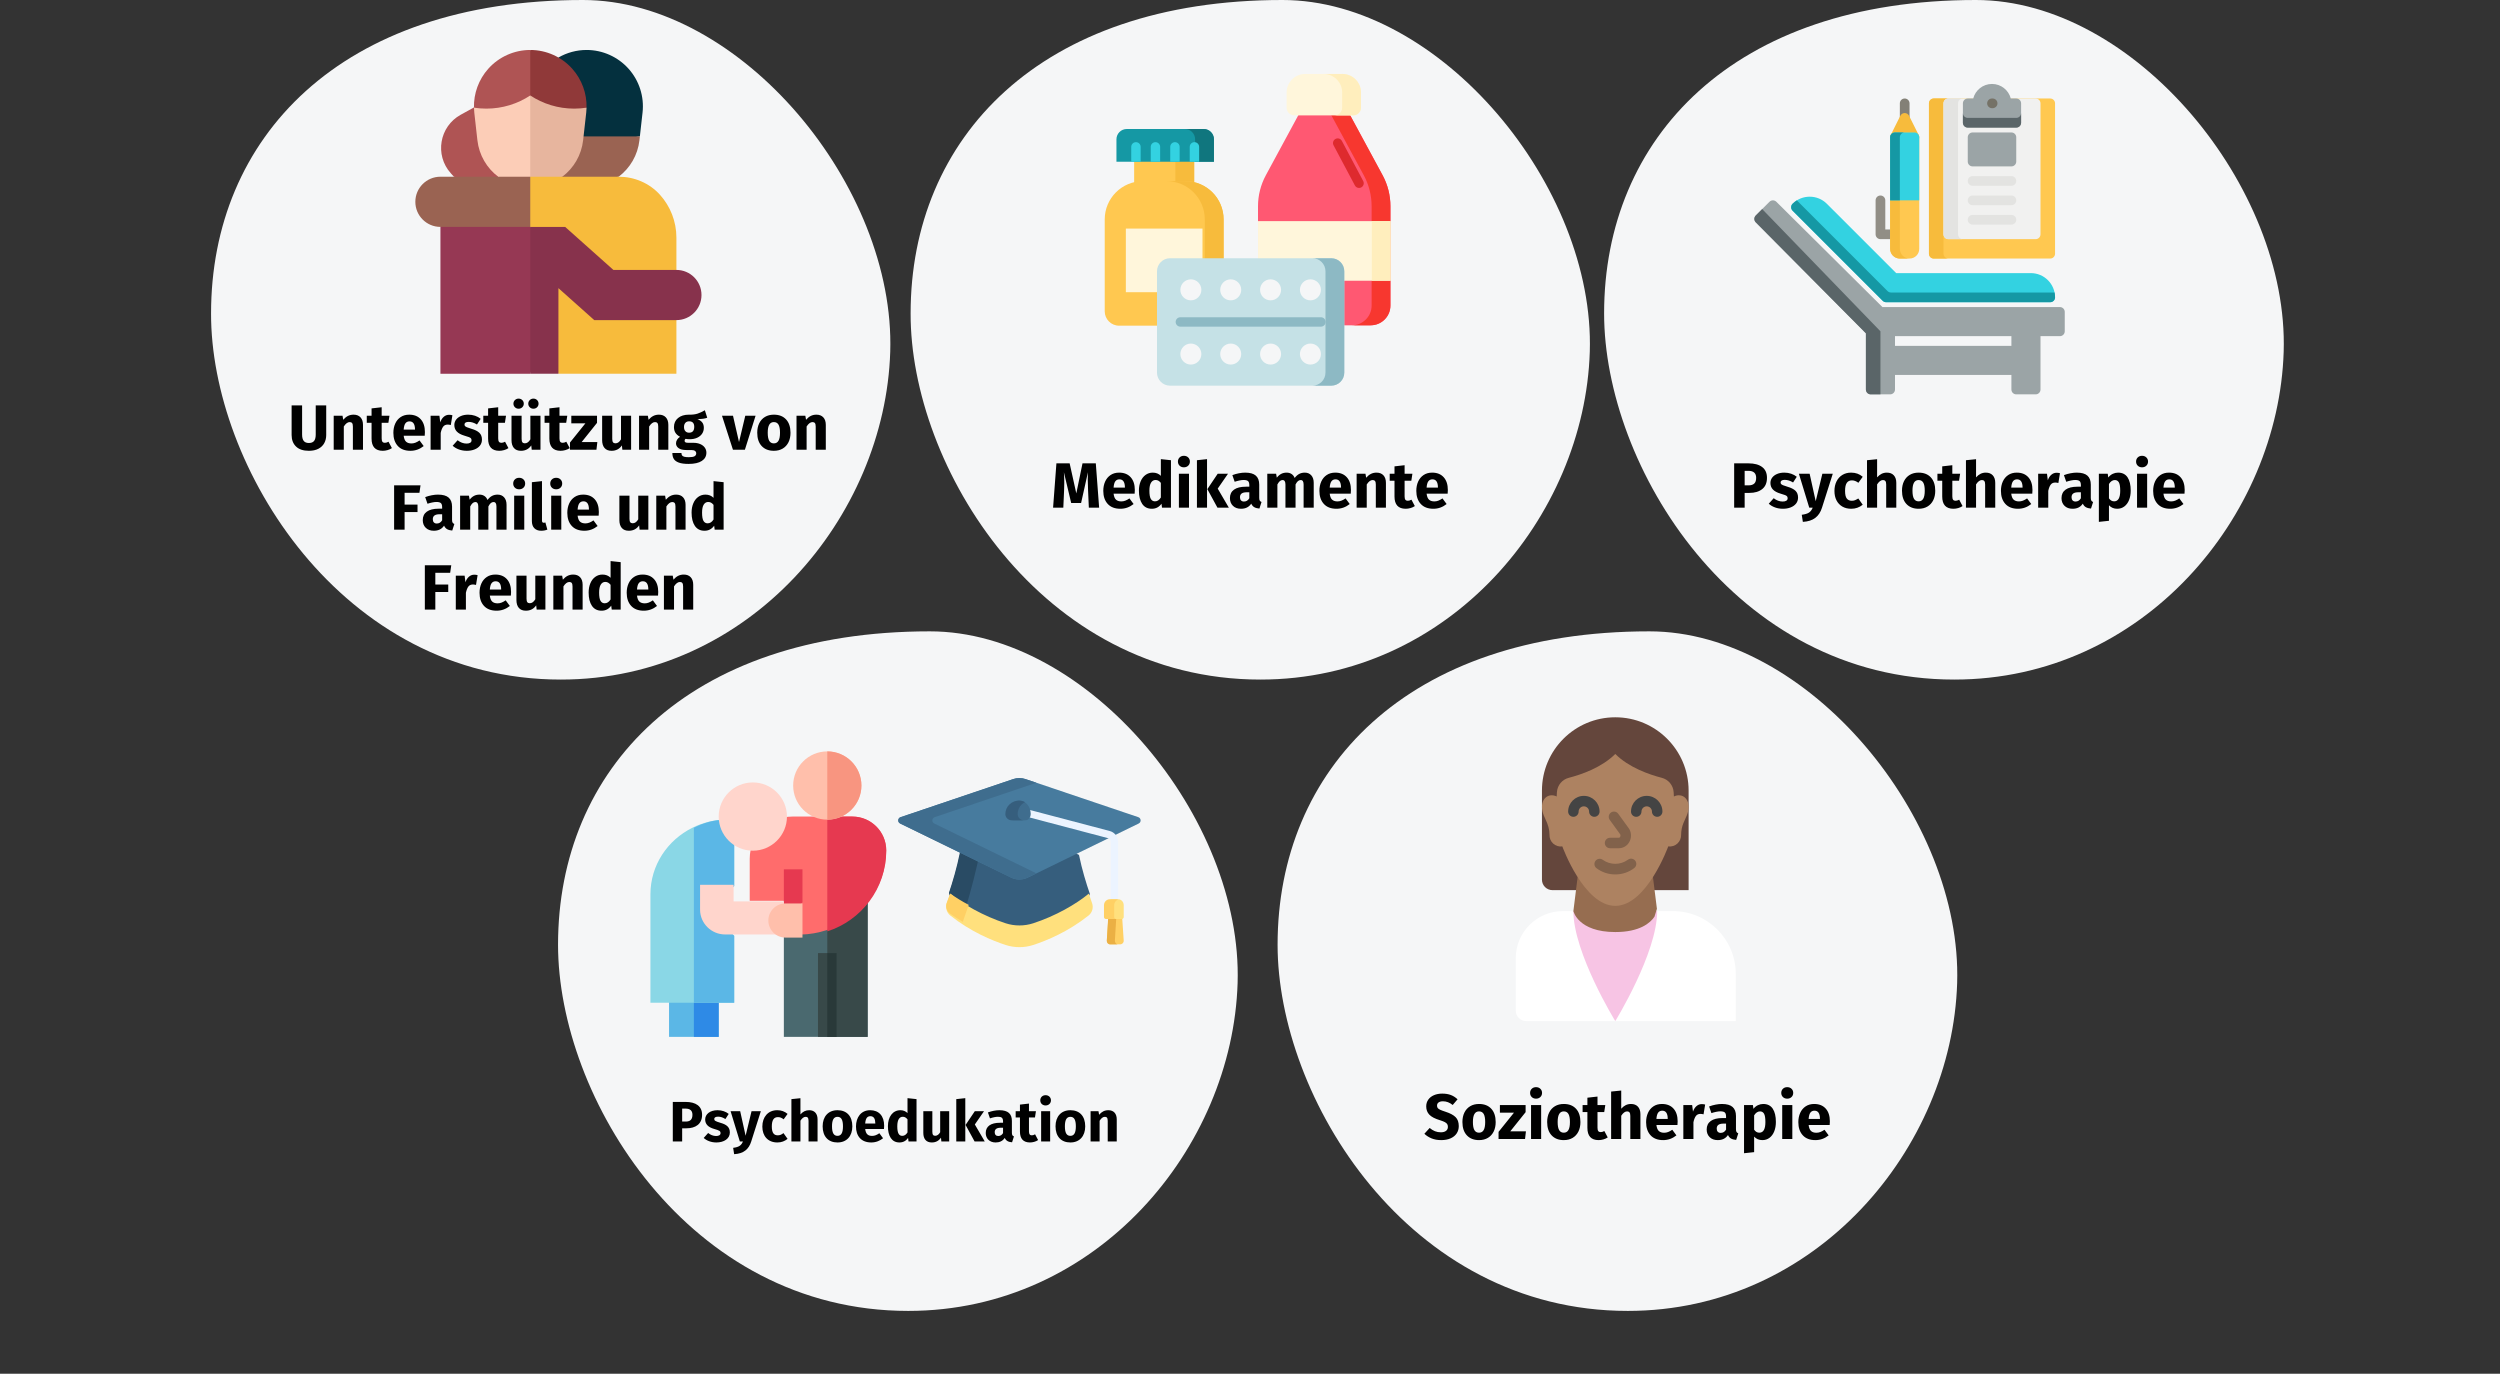 <?xml version="1.0" encoding="UTF-8"?>
<svg xmlns="http://www.w3.org/2000/svg" xmlns:xlink="http://www.w3.org/1999/xlink" width="788px" height="433px" viewBox="0 0 788 433" version="1.1">
  <rect x="0" y="0" width="788" height="433" fill="#333333" stroke="none"/>
  <title>schizophrenie-behandlung</title>
  <g id="Page-1" stroke="none" stroke-width="1" fill="none" fill-rule="evenodd">
    <g id="Illustrationen" transform="translate(-122, -26752)">
      <g id="schizophrenie-behandlung" transform="translate(122, 26752)">
        <path d="M10.917,0 L777.138,0 C782.852,0 787.527,7.261 787.527,16.137 L787.527,416.863 C787.527,425.739 782.852,433 777.138,433 L10.917,433 C5.202,433 0.527,425.739 0.527,416.863 L0.527,16.137 C0.527,7.261 5.202,0 10.917,0 Z" id="bg-raster"></path>
        <g id="Group-50" transform="translate(66.527, 0)" fill-rule="nonzero">
          <path d="M110.251,214.2 C169.849,214.2 212.437,162.792 214.075,110.88 C215.713,58.842 167.077,-1.79056769e-12 117.181,-1.79056769e-12 C40.573,-1.79056769e-12 0,43.596 0,98.784 C-0.125,146.79 40.825,214.2 110.251,214.2 Z" id="Path" fill="#F5F6F7"></path>
          <path d="M30.833,142.093 C32.016,142.093 33.017,141.878 33.837,141.448 C34.657,141.018 35.271,140.426 35.681,139.674 C36.091,138.921 36.296,138.067 36.296,137.113 L36.296,127.779 L32.99,127.779 L32.99,136.972 C32.99,137.873 32.819,138.541 32.476,138.978 C32.133,139.415 31.585,139.633 30.833,139.633 C30.094,139.633 29.553,139.415 29.21,138.978 C28.867,138.541 28.696,137.873 28.696,136.972 L28.696,127.779 L25.39,127.779 L25.39,137.113 C25.39,138.632 25.853,139.842 26.781,140.742 C27.708,141.642 29.059,142.093 30.833,142.093 L30.833,142.093 Z M41.84,141.75 L41.84,134.432 C42.432,133.505 43.05,133.041 43.695,133.041 C44.031,133.041 44.283,133.145 44.451,133.353 C44.619,133.562 44.703,133.935 44.703,134.472 L44.703,141.75 L47.888,141.75 L47.888,133.928 C47.888,132.906 47.626,132.114 47.102,131.549 C46.578,130.985 45.852,130.702 44.925,130.702 C44.266,130.702 43.671,130.837 43.141,131.106 C42.61,131.374 42.116,131.778 41.659,132.315 L41.437,131.045 L38.655,131.045 L38.655,141.75 L41.84,141.75 Z M54.097,142.093 C54.608,142.093 55.122,142.019 55.64,141.871 C56.157,141.723 56.611,141.515 57.001,141.246 L55.932,139.23 C55.529,139.458 55.146,139.573 54.783,139.573 C54.433,139.573 54.178,139.465 54.017,139.25 C53.856,139.035 53.775,138.679 53.775,138.182 L53.775,133.263 L55.892,133.263 L56.234,131.045 L53.775,131.045 L53.775,128.364 L50.59,128.727 L50.59,131.045 L49.078,131.045 L49.078,133.263 L50.59,133.263 L50.59,138.222 C50.59,140.789 51.759,142.079 54.097,142.093 L54.097,142.093 Z M62.847,142.093 C64.379,142.093 65.77,141.595 67.02,140.601 L65.71,138.827 C65.239,139.149 64.802,139.388 64.399,139.542 C63.996,139.697 63.579,139.774 63.149,139.774 C62.437,139.774 61.879,139.593 61.476,139.23 C61.073,138.867 60.817,138.235 60.71,137.335 L67.343,137.335 C67.383,137.012 67.403,136.629 67.403,136.186 C67.403,134.466 66.966,133.122 66.093,132.154 C65.219,131.186 64.009,130.702 62.464,130.702 C61.416,130.702 60.515,130.954 59.762,131.458 C59.01,131.962 58.439,132.648 58.049,133.515 C57.659,134.382 57.464,135.359 57.464,136.448 C57.464,138.168 57.928,139.539 58.855,140.561 C59.783,141.582 61.113,142.093 62.847,142.093 L62.847,142.093 Z M64.278,135.42 L60.71,135.42 C60.777,134.492 60.962,133.827 61.264,133.424 C61.567,133.021 61.993,132.819 62.545,132.819 C63.673,132.819 64.251,133.639 64.278,135.279 L64.278,135.42 Z M72.383,141.75 L72.383,136.448 C72.571,135.574 72.829,134.919 73.159,134.482 C73.488,134.046 73.969,133.827 74.6,133.827 C74.842,133.827 75.165,133.874 75.568,133.968 L76.072,130.884 C75.749,130.79 75.393,130.743 75.003,130.743 C74.385,130.743 73.831,130.954 73.34,131.378 C72.85,131.801 72.483,132.382 72.241,133.122 L71.979,131.045 L69.197,131.045 L69.197,141.75 L72.383,141.75 Z M80.628,142.093 C81.515,142.093 82.321,141.952 83.047,141.669 C83.773,141.387 84.344,140.981 84.761,140.45 C85.177,139.919 85.386,139.29 85.386,138.565 C85.386,137.651 85.114,136.935 84.569,136.418 C84.025,135.9 83.195,135.48 82.08,135.158 C81.434,134.97 80.957,134.808 80.648,134.674 C80.339,134.539 80.134,134.408 80.033,134.281 C79.933,134.153 79.882,133.988 79.882,133.787 C79.882,133.531 79.993,133.333 80.215,133.192 C80.437,133.051 80.756,132.98 81.172,132.98 C82.059,132.98 82.94,133.256 83.813,133.807 L84.983,132.013 C84.472,131.596 83.881,131.274 83.209,131.045 C82.537,130.817 81.817,130.702 81.051,130.702 C80.178,130.702 79.408,130.847 78.743,131.136 C78.078,131.425 77.567,131.814 77.211,132.305 C76.855,132.796 76.677,133.35 76.677,133.968 C76.677,134.788 76.939,135.474 77.463,136.025 C77.987,136.576 78.78,137.006 79.842,137.315 C80.514,137.503 81.004,137.661 81.313,137.789 C81.623,137.916 81.831,138.054 81.938,138.202 C82.046,138.35 82.1,138.551 82.1,138.807 C82.1,139.129 81.962,139.378 81.686,139.553 C81.411,139.727 81.031,139.815 80.547,139.815 C79.553,139.815 78.605,139.465 77.705,138.766 L76.153,140.5 C76.69,140.997 77.345,141.387 78.118,141.669 C78.891,141.952 79.728,142.093 80.628,142.093 L80.628,142.093 Z M90.829,142.093 C91.34,142.093 91.854,142.019 92.371,141.871 C92.889,141.723 93.342,141.515 93.732,141.246 L92.664,139.23 C92.26,139.458 91.877,139.573 91.514,139.573 C91.165,139.573 90.91,139.465 90.748,139.25 C90.587,139.035 90.506,138.679 90.506,138.182 L90.506,133.263 L92.623,133.263 L92.966,131.045 L90.506,131.045 L90.506,128.364 L87.321,128.727 L87.321,131.045 L85.809,131.045 L85.809,133.263 L87.321,133.263 L87.321,138.222 C87.321,140.789 88.49,142.079 90.829,142.093 L90.829,142.093 Z M96.937,128.827 C97.394,128.827 97.781,128.673 98.097,128.364 C98.413,128.055 98.57,127.678 98.57,127.235 C98.57,126.791 98.413,126.415 98.097,126.106 C97.781,125.797 97.394,125.642 96.937,125.642 C96.481,125.642 96.094,125.797 95.778,126.106 C95.462,126.415 95.305,126.791 95.305,127.235 C95.305,127.678 95.462,128.055 95.778,128.364 C96.094,128.673 96.481,128.827 96.937,128.827 Z M101.594,128.827 C102.065,128.827 102.455,128.673 102.764,128.364 C103.073,128.055 103.227,127.678 103.227,127.235 C103.227,126.791 103.073,126.415 102.764,126.106 C102.455,125.797 102.065,125.642 101.594,125.642 C101.151,125.642 100.771,125.797 100.455,126.106 C100.14,126.415 99.982,126.791 99.982,127.235 C99.982,127.678 100.14,128.055 100.455,128.364 C100.771,128.673 101.151,128.827 101.594,128.827 Z M97.683,142.093 C99.068,142.093 100.15,141.528 100.929,140.399 L101.07,141.75 L103.832,141.75 L103.832,131.045 L100.647,131.045 L100.647,138.484 C100.163,139.317 99.585,139.734 98.913,139.734 C98.564,139.734 98.305,139.63 98.137,139.422 C97.969,139.213 97.885,138.847 97.885,138.323 L97.885,131.045 L94.7,131.045 L94.7,138.726 C94.7,139.788 94.952,140.614 95.456,141.206 C95.96,141.797 96.702,142.093 97.683,142.093 L97.683,142.093 Z M110.142,142.093 C110.653,142.093 111.167,142.019 111.685,141.871 C112.202,141.723 112.656,141.515 113.045,141.246 L111.977,139.23 C111.574,139.458 111.191,139.573 110.828,139.573 C110.478,139.573 110.223,139.465 110.062,139.25 C109.9,139.035 109.82,138.679 109.82,138.182 L109.82,133.263 L111.937,133.263 L112.279,131.045 L109.82,131.045 L109.82,128.364 L106.634,128.727 L106.634,131.045 L105.122,131.045 L105.122,133.263 L106.634,133.263 L106.634,138.222 C106.634,140.789 107.804,142.079 110.142,142.093 L110.142,142.093 Z M121.472,141.75 L121.754,139.331 L116.815,139.331 L121.654,133.283 L121.654,131.045 L113.549,131.045 L113.549,133.444 L117.985,133.444 L113.126,139.492 L113.126,141.75 L121.472,141.75 Z M126.25,142.093 C127.634,142.093 128.716,141.528 129.496,140.399 L129.637,141.75 L132.399,141.75 L132.399,131.045 L129.214,131.045 L129.214,138.484 C128.73,139.317 128.152,139.734 127.48,139.734 C127.13,139.734 126.872,139.63 126.704,139.422 C126.536,139.213 126.452,138.847 126.452,138.323 L126.452,131.045 L123.266,131.045 L123.266,138.726 C123.266,139.788 123.518,140.614 124.022,141.206 C124.526,141.797 125.269,142.093 126.25,142.093 L126.25,142.093 Z M138.084,141.75 L138.084,134.432 C138.675,133.505 139.294,133.041 139.939,133.041 C140.275,133.041 140.527,133.145 140.695,133.353 C140.863,133.562 140.947,133.935 140.947,134.472 L140.947,141.75 L144.132,141.75 L144.132,133.928 C144.132,132.906 143.87,132.114 143.346,131.549 C142.822,130.985 142.096,130.702 141.169,130.702 C140.51,130.702 139.915,130.837 139.384,131.106 C138.853,131.374 138.36,131.778 137.903,132.315 L137.681,131.045 L134.899,131.045 L134.899,141.75 L138.084,141.75 Z M150.523,146.226 C152.337,146.226 153.725,145.913 154.686,145.288 C155.647,144.663 156.127,143.793 156.127,142.677 C156.127,142.086 155.959,141.555 155.623,141.085 C155.287,140.614 154.81,140.245 154.192,139.976 C153.574,139.707 152.855,139.573 152.035,139.573 L150.422,139.573 C149.952,139.573 149.639,139.516 149.485,139.401 C149.33,139.287 149.253,139.129 149.253,138.928 C149.253,138.807 149.283,138.689 149.343,138.575 C149.404,138.461 149.488,138.377 149.595,138.323 C149.985,138.403 150.395,138.444 150.825,138.444 C151.739,138.444 152.535,138.289 153.214,137.98 C153.893,137.671 154.414,137.244 154.777,136.7 C155.139,136.156 155.321,135.541 155.321,134.855 C155.321,134.17 155.16,133.612 154.837,133.182 C154.514,132.752 154.004,132.389 153.305,132.093 C154.662,132.093 155.69,131.952 156.389,131.67 L155.643,129.311 C154.85,129.782 154.081,130.138 153.335,130.38 C152.589,130.622 151.679,130.729 150.603,130.702 C149.192,130.702 148.057,131.055 147.196,131.761 C146.336,132.466 145.906,133.417 145.906,134.613 C145.906,135.312 146.057,135.907 146.36,136.398 C146.662,136.888 147.149,137.315 147.821,137.678 C147.432,137.92 147.122,138.225 146.894,138.595 C146.665,138.965 146.551,139.344 146.551,139.734 C146.551,140.352 146.823,140.86 147.368,141.256 C147.912,141.653 148.735,141.851 149.837,141.851 L151.39,141.851 C151.9,141.851 152.283,141.945 152.539,142.133 C152.794,142.321 152.922,142.577 152.922,142.899 C152.922,143.289 152.754,143.588 152.418,143.796 C152.082,144.005 151.477,144.109 150.603,144.109 C149.972,144.109 149.488,144.062 149.152,143.968 C148.816,143.874 148.584,143.732 148.456,143.544 C148.329,143.356 148.265,143.101 148.265,142.778 L145.402,142.778 C145.402,143.531 145.553,144.156 145.856,144.653 C146.158,145.15 146.686,145.537 147.438,145.812 C148.191,146.088 149.219,146.226 150.523,146.226 L150.523,146.226 Z M150.684,136.387 C150.187,136.387 149.794,136.23 149.505,135.914 C149.216,135.598 149.071,135.151 149.071,134.573 C149.071,134.022 149.216,133.589 149.505,133.273 C149.794,132.957 150.187,132.799 150.684,132.799 C151.759,132.799 152.297,133.377 152.297,134.533 C152.297,135.151 152.159,135.615 151.884,135.924 C151.608,136.233 151.208,136.387 150.684,136.387 Z M168.264,141.75 L171.63,131.045 L168.385,131.045 L166.409,139.331 L164.514,131.045 L161.046,131.045 L164.494,141.75 L168.264,141.75 Z M177.396,142.093 C178.471,142.093 179.402,141.858 180.188,141.387 C180.974,140.917 181.579,140.255 182.003,139.401 C182.426,138.548 182.638,137.55 182.638,136.408 C182.638,134.607 182.174,133.206 181.247,132.204 C180.319,131.203 179.036,130.702 177.396,130.702 C176.321,130.702 175.39,130.938 174.604,131.408 C173.818,131.878 173.213,132.54 172.789,133.394 C172.366,134.247 172.154,135.245 172.154,136.387 C172.154,138.188 172.621,139.59 173.556,140.591 C174.49,141.592 175.77,142.093 177.396,142.093 L177.396,142.093 Z M177.396,139.754 C176.737,139.754 176.25,139.485 175.934,138.948 C175.619,138.41 175.461,137.557 175.461,136.387 C175.461,135.245 175.622,134.402 175.945,133.857 C176.267,133.313 176.751,133.041 177.396,133.041 C178.055,133.041 178.542,133.31 178.858,133.847 C179.173,134.385 179.331,135.238 179.331,136.408 C179.331,137.55 179.17,138.393 178.848,138.938 C178.525,139.482 178.041,139.754 177.396,139.754 Z M187.718,141.75 L187.718,134.432 C188.309,133.505 188.928,133.041 189.573,133.041 C189.909,133.041 190.161,133.145 190.329,133.353 C190.497,133.562 190.581,133.935 190.581,134.472 L190.581,141.75 L193.766,141.75 L193.766,133.928 C193.766,132.906 193.504,132.114 192.98,131.549 C192.456,130.985 191.73,130.702 190.802,130.702 C190.144,130.702 189.549,130.837 189.018,131.106 C188.487,131.374 187.993,131.778 187.537,132.315 L187.315,131.045 L184.533,131.045 L184.533,141.75 L187.718,141.75 Z M61.002,166.95 L61.002,161.406 L65.075,161.406 L65.075,159.047 L61.002,159.047 L61.002,155.338 L65.679,155.338 L66.022,152.979 L57.696,152.979 L57.696,166.95 L61.002,166.95 Z M70.215,167.293 C71.667,167.293 72.742,166.755 73.441,165.68 C73.669,166.191 73.992,166.564 74.409,166.799 C74.825,167.034 75.363,167.178 76.021,167.232 L76.687,165.156 C76.431,165.062 76.247,164.921 76.132,164.732 C76.018,164.544 75.961,164.249 75.961,163.845 L75.961,159.692 C75.961,158.429 75.605,157.482 74.893,156.85 C74.18,156.218 73.058,155.902 71.526,155.902 C70.921,155.902 70.266,155.97 69.56,156.104 C68.855,156.238 68.166,156.433 67.494,156.689 L68.22,158.785 C68.744,158.61 69.254,158.473 69.752,158.372 C70.249,158.271 70.672,158.221 71.022,158.221 C71.694,158.221 72.164,158.338 72.433,158.574 C72.702,158.809 72.836,159.242 72.836,159.874 L72.836,160.338 L71.748,160.338 C70.121,160.338 68.878,160.647 68.018,161.265 C67.158,161.883 66.728,162.777 66.728,163.946 C66.728,164.941 67.044,165.747 67.675,166.365 C68.307,166.984 69.154,167.293 70.215,167.293 L70.215,167.293 Z M71.143,165.015 C70.753,165.015 70.447,164.897 70.225,164.662 C70.004,164.427 69.893,164.094 69.893,163.664 C69.893,163.126 70.071,162.73 70.427,162.474 C70.783,162.219 71.324,162.091 72.05,162.091 L72.836,162.091 L72.836,163.986 C72.433,164.672 71.869,165.015 71.143,165.015 Z M81.686,166.95 L81.686,159.632 C81.928,159.175 82.18,158.829 82.442,158.594 C82.705,158.358 82.997,158.241 83.319,158.241 C83.924,158.241 84.227,158.718 84.227,159.672 L84.227,166.95 L87.412,166.95 L87.412,159.632 C87.654,159.162 87.902,158.812 88.158,158.584 C88.413,158.355 88.709,158.241 89.045,158.241 C89.65,158.241 89.952,158.718 89.952,159.672 L89.952,166.95 L93.137,166.95 L93.137,159.128 C93.137,158.12 92.882,157.33 92.371,156.759 C91.861,156.188 91.182,155.902 90.335,155.902 C89.663,155.902 89.068,156.04 88.551,156.316 C88.033,156.591 87.56,157.018 87.13,157.596 C86.928,157.058 86.609,156.642 86.172,156.346 C85.735,156.05 85.214,155.902 84.61,155.902 C83.965,155.902 83.39,156.033 82.886,156.295 C82.382,156.558 81.922,156.957 81.505,157.495 L81.283,156.245 L78.501,156.245 L78.501,166.95 L81.686,166.95 Z M97.109,154.229 C97.66,154.229 98.113,154.058 98.47,153.715 C98.826,153.372 99.004,152.939 99.004,152.415 C99.004,151.89 98.826,151.457 98.47,151.114 C98.113,150.772 97.66,150.6 97.109,150.6 C96.558,150.6 96.108,150.772 95.758,151.114 C95.409,151.457 95.234,151.89 95.234,152.415 C95.234,152.939 95.409,153.372 95.758,153.715 C96.108,154.058 96.558,154.229 97.109,154.229 Z M98.722,166.95 L98.722,156.245 L95.536,156.245 L95.536,166.95 L98.722,166.95 Z M104.064,167.293 C104.776,167.293 105.421,167.172 105.999,166.93 L105.374,164.672 C105.213,164.739 105.038,164.773 104.85,164.773 C104.487,164.773 104.306,164.551 104.306,164.107 L104.306,151.649 L101.121,151.991 L101.121,164.228 C101.121,165.21 101.379,165.966 101.897,166.496 C102.414,167.027 103.137,167.293 104.064,167.293 L104.064,167.293 Z M108.781,154.229 C109.333,154.229 109.786,154.058 110.142,153.715 C110.498,153.372 110.677,152.939 110.677,152.415 C110.677,151.89 110.498,151.457 110.142,151.114 C109.786,150.772 109.333,150.6 108.781,150.6 C108.23,150.6 107.78,150.772 107.431,151.114 C107.081,151.457 106.907,151.89 106.907,152.415 C106.907,152.939 107.081,153.372 107.431,153.715 C107.78,154.058 108.23,154.229 108.781,154.229 Z M110.394,166.95 L110.394,156.245 L107.209,156.245 L107.209,166.95 L110.394,166.95 Z M117.672,167.293 C119.204,167.293 120.595,166.795 121.845,165.801 L120.535,164.027 C120.064,164.349 119.628,164.588 119.224,164.742 C118.821,164.897 118.405,164.974 117.974,164.974 C117.262,164.974 116.704,164.793 116.301,164.43 C115.898,164.067 115.643,163.435 115.535,162.535 L122.168,162.535 C122.208,162.212 122.228,161.829 122.228,161.386 C122.228,159.666 121.791,158.322 120.918,157.354 C120.044,156.386 118.835,155.902 117.289,155.902 C116.241,155.902 115.34,156.154 114.588,156.658 C113.835,157.162 113.264,157.848 112.874,158.715 C112.484,159.582 112.289,160.559 112.289,161.648 C112.289,163.368 112.753,164.739 113.68,165.761 C114.608,166.782 115.938,167.293 117.672,167.293 L117.672,167.293 Z M119.103,160.62 L115.535,160.62 C115.602,159.692 115.787,159.027 116.089,158.624 C116.392,158.221 116.819,158.019 117.37,158.019 C118.499,158.019 119.077,158.839 119.103,160.479 L119.103,160.62 Z M131.683,167.293 C133.068,167.293 134.149,166.728 134.929,165.599 L135.07,166.95 L137.832,166.95 L137.832,156.245 L134.647,156.245 L134.647,163.684 C134.163,164.517 133.585,164.934 132.913,164.934 C132.564,164.934 132.305,164.83 132.137,164.622 C131.969,164.413 131.885,164.047 131.885,163.523 L131.885,156.245 L128.7,156.245 L128.7,163.926 C128.7,164.988 128.952,165.814 129.456,166.406 C129.96,166.997 130.702,167.293 131.683,167.293 Z M143.517,166.95 L143.517,159.632 C144.109,158.705 144.727,158.241 145.372,158.241 C145.708,158.241 145.96,158.345 146.128,158.553 C146.296,158.762 146.38,159.135 146.38,159.672 L146.38,166.95 L149.565,166.95 L149.565,159.128 C149.565,158.106 149.303,157.314 148.779,156.749 C148.255,156.185 147.529,155.902 146.602,155.902 C145.943,155.902 145.348,156.037 144.817,156.306 C144.287,156.574 143.793,156.978 143.336,157.515 L143.114,156.245 L140.332,156.245 L140.332,166.95 L143.517,166.95 Z M155.533,167.293 C156.809,167.293 157.824,166.762 158.577,165.7 L158.738,166.95 L161.56,166.95 L161.56,151.991 L158.375,151.649 L158.375,156.91 C157.703,156.238 156.856,155.902 155.835,155.902 C154.975,155.902 154.212,156.144 153.547,156.628 C152.881,157.112 152.367,157.784 152.005,158.644 C151.642,159.504 151.46,160.479 151.46,161.567 C151.46,163.341 151.806,164.739 152.498,165.761 C153.191,166.782 154.202,167.293 155.533,167.293 L155.533,167.293 Z M156.52,164.954 C155.956,164.954 155.522,164.706 155.22,164.208 C154.918,163.711 154.766,162.837 154.766,161.587 C154.766,160.445 154.941,159.598 155.291,159.047 C155.64,158.496 156.11,158.221 156.702,158.221 C157.038,158.221 157.337,158.295 157.599,158.442 C157.861,158.59 158.12,158.819 158.375,159.128 L158.375,163.745 C157.878,164.551 157.26,164.954 156.52,164.954 L156.52,164.954 Z M70.689,192.15 L70.689,186.606 L74.761,186.606 L74.761,184.247 L70.689,184.247 L70.689,180.538 L75.366,180.538 L75.709,178.179 L67.383,178.179 L67.383,192.15 L70.689,192.15 Z M80.326,192.15 L80.326,186.848 C80.514,185.974 80.773,185.319 81.102,184.882 C81.431,184.446 81.912,184.227 82.543,184.227 C82.785,184.227 83.108,184.274 83.511,184.368 L84.015,181.284 C83.692,181.19 83.336,181.143 82.946,181.143 C82.328,181.143 81.774,181.354 81.283,181.778 C80.793,182.201 80.426,182.782 80.185,183.522 L79.922,181.445 L77.14,181.445 L77.14,192.15 L80.326,192.15 Z M90.002,192.493 C91.535,192.493 92.926,191.995 94.176,191.001 L92.865,189.227 C92.395,189.549 91.958,189.788 91.555,189.942 C91.152,190.097 90.735,190.174 90.305,190.174 C89.593,190.174 89.035,189.993 88.632,189.63 C88.228,189.267 87.973,188.635 87.865,187.735 L94.498,187.735 C94.538,187.412 94.559,187.029 94.559,186.586 C94.559,184.866 94.122,183.522 93.248,182.554 C92.375,181.586 91.165,181.102 89.619,181.102 C88.571,181.102 87.671,181.354 86.918,181.858 C86.165,182.362 85.594,183.048 85.204,183.915 C84.815,184.782 84.62,185.759 84.62,186.848 C84.62,188.568 85.083,189.939 86.011,190.961 C86.938,191.982 88.269,192.493 90.002,192.493 L90.002,192.493 Z M91.434,185.82 L87.865,185.82 C87.933,184.892 88.117,184.227 88.42,183.824 C88.722,183.421 89.149,183.219 89.7,183.219 C90.829,183.219 91.407,184.039 91.434,185.679 L91.434,185.82 Z M99.236,192.493 C100.62,192.493 101.702,191.928 102.481,190.799 L102.623,192.15 L105.385,192.15 L105.385,181.445 L102.199,181.445 L102.199,188.884 C101.715,189.717 101.137,190.134 100.465,190.134 C100.116,190.134 99.857,190.03 99.689,189.822 C99.521,189.613 99.437,189.247 99.437,188.723 L99.437,181.445 L96.252,181.445 L96.252,189.126 C96.252,190.188 96.504,191.014 97.008,191.606 C97.512,192.197 98.255,192.493 99.236,192.493 L99.236,192.493 Z M111.07,192.15 L111.07,184.832 C111.661,183.905 112.279,183.441 112.924,183.441 C113.26,183.441 113.512,183.545 113.68,183.753 C113.848,183.962 113.932,184.335 113.932,184.872 L113.932,192.15 L117.118,192.15 L117.118,184.328 C117.118,183.306 116.856,182.514 116.331,181.949 C115.807,181.385 115.081,181.102 114.154,181.102 C113.496,181.102 112.901,181.237 112.37,181.506 C111.839,181.774 111.345,182.178 110.888,182.715 L110.666,181.445 L107.884,181.445 L107.884,192.15 L111.07,192.15 Z M123.085,192.493 C124.362,192.493 125.377,191.962 126.129,190.9 L126.29,192.15 L129.113,192.15 L129.113,177.191 L125.928,176.849 L125.928,182.11 C125.256,181.438 124.409,181.102 123.387,181.102 C122.527,181.102 121.765,181.344 121.099,181.828 C120.434,182.312 119.92,182.984 119.557,183.844 C119.194,184.704 119.013,185.679 119.013,186.767 C119.013,188.541 119.359,189.939 120.051,190.961 C120.743,191.982 121.754,192.493 123.085,192.493 L123.085,192.493 Z M124.073,190.154 C123.508,190.154 123.075,189.906 122.773,189.408 C122.47,188.911 122.319,188.037 122.319,186.787 C122.319,185.645 122.494,184.798 122.843,184.247 C123.193,183.696 123.663,183.421 124.254,183.421 C124.59,183.421 124.889,183.495 125.151,183.642 C125.413,183.79 125.672,184.019 125.928,184.328 L125.928,188.945 C125.43,189.751 124.812,190.154 124.073,190.154 L124.073,190.154 Z M136.391,192.493 C137.923,192.493 139.314,191.995 140.564,191.001 L139.253,189.227 C138.783,189.549 138.346,189.788 137.943,189.942 C137.54,190.097 137.123,190.174 136.693,190.174 C135.981,190.174 135.423,189.993 135.02,189.63 C134.617,189.267 134.361,188.635 134.254,187.735 L140.886,187.735 C140.927,187.412 140.947,187.029 140.947,186.586 C140.947,184.866 140.51,183.522 139.636,182.554 C138.763,181.586 137.553,181.102 136.008,181.102 C134.959,181.102 134.059,181.354 133.306,181.858 C132.553,182.362 131.982,183.048 131.593,183.915 C131.203,184.782 131.008,185.759 131.008,186.848 C131.008,188.568 131.472,189.939 132.399,190.961 C133.326,191.982 134.657,192.493 136.391,192.493 L136.391,192.493 Z M137.822,185.82 L134.254,185.82 C134.321,184.892 134.506,184.227 134.808,183.824 C135.11,183.421 135.537,183.219 136.088,183.219 C137.217,183.219 137.795,184.039 137.822,185.679 L137.822,185.82 Z M145.926,192.15 L145.926,184.832 C146.518,183.905 147.136,183.441 147.781,183.441 C148.117,183.441 148.369,183.545 148.537,183.753 C148.705,183.962 148.789,184.335 148.789,184.872 L148.789,192.15 L151.974,192.15 L151.974,184.328 C151.974,183.306 151.712,182.514 151.188,181.949 C150.664,181.385 149.938,181.102 149.011,181.102 C148.352,181.102 147.757,181.237 147.227,181.506 C146.696,181.774 146.202,182.178 145.745,182.715 L145.523,181.445 L142.741,181.445 L142.741,192.15 L145.926,192.15 Z" id="Shape" fill="#000000"></path>
          <g id="Group" transform="translate(64.238, 15.75)">
            <path d="M18.627,18.113 L14.439,20.425 C7.726,24.131 6.195,33.112 11.301,38.833 L12.298,39.951 L26.26,43.938 L26.26,18.212 L18.627,18.113 Z" id="Path" fill="#AF5454"></path>
            <path d="M71.767,19.731 C72.329,14.716 70.723,9.682 67.359,5.92 C63.995,2.158 59.172,0 54.125,0 C50.98,0 47.922,0.839 45.249,2.381 L45.249,31.223 L70.925,27.236 L71.767,19.731 Z" id="Path" fill="#04303E"></path>
            <path d="M45.249,27.236 L41.263,43.937 L64.239,39.951 C67.795,37.261 70.259,33.176 70.79,28.44 L70.925,27.236 L45.249,27.236 L45.249,27.236 Z" id="Path" fill="#9A6352"></path>
            <path d="M49.607,5.92 C46.243,2.158 41.42,0 36.373,0 L30.393,24.315 C38.95,24.315 53.486,18.286 54.119,18.188 C54.228,13.696 52.626,9.296 49.607,5.92 L49.607,5.92 Z" id="Path" fill="#903939"></path>
            <path d="M36.373,0 C31.327,0 26.503,2.158 23.14,5.92 C20.121,9.296 18.519,13.696 18.628,18.188 C19.261,18.286 27.817,24.315 36.373,24.315 L36.373,0 Z" id="Path" fill="#AF5454"></path>
            <path d="M50.238,18.491 C45.117,18.491 40.353,16.964 36.373,14.342 L32.387,43.937 L46.487,39.951 C50.043,37.261 52.507,33.176 53.038,28.44 L54.015,19.73 C54.073,19.216 54.106,18.701 54.119,18.188 C52.853,18.384 51.558,18.491 50.238,18.491 L50.238,18.491 Z" id="Path" fill="#E7B59E"></path>
            <path d="M36.373,14.342 C32.394,16.964 27.63,18.491 22.508,18.491 C21.188,18.491 19.893,18.384 18.628,18.188 C18.641,18.701 18.674,19.216 18.732,19.731 L19.709,28.44 C20.24,33.176 22.703,37.261 26.259,39.951 L36.373,43.938 L36.373,14.342 Z" id="Path" fill="#FCCDB7"></path>
            <path d="M77.269,45.659 C73.962,41.978 69.192,39.951 64.243,39.951 L36.373,39.951 L32.387,60.85 L45.249,102.06 L82.438,102.06 L82.438,69.329 L82.438,59.145 C82.438,54.042 80.52,49.278 77.269,45.659 L77.269,45.659 Z" id="Path" fill="#F7BB3C"></path>
            <path d="M8.06,39.951 C3.692,39.951 0.15,43.492 0.15,47.86 C0.15,52.229 3.692,55.77 8.06,55.77 L36.373,60.85 L36.373,39.951 L8.06,39.951 Z" id="Path" fill="#9A6352"></path>
            <path d="M82.438,69.329 L62.577,69.329 L47.369,55.77 L36.373,55.77 L32.387,69.037 L36.373,102.06 L45.249,102.06 L45.249,75.074 L56.549,85.149 L82.438,85.149 C86.807,85.149 90.348,81.607 90.348,77.239 C90.348,72.871 86.807,69.329 82.438,69.329 Z" id="Path" fill="#87324C"></path>
            <polygon id="Path" fill="#963854" points="8.06 55.77 36.373 55.77 36.373 102.06 8.06 102.06"></polygon>
          </g>
          <path d="M446.544,413.2 C506.142,413.2 548.73,361.792 550.368,309.88 C552.006,257.968 503.37,199 453.348,199 C376.74,199 336.168,242.596 336.168,297.784 C336.168,345.79 377.118,413.2 446.544,413.2 Z" id="Path" fill="#F5F6F7"></path>
          <path d="M219.744,413.2 C279.342,413.2 321.93,361.792 323.568,309.88 C325.206,257.968 276.57,199 226.548,199 C149.94,199 109.368,242.596 109.368,297.784 C109.368,345.79 150.318,413.2 219.744,413.2 Z" id="Path" fill="#F5F6F7"></path>
          <path d="M387.734,359.363 C388.877,359.363 389.864,359.178 390.698,358.808 C391.531,358.439 392.169,357.921 392.613,357.256 C393.056,356.591 393.278,355.821 393.278,354.948 C393.278,353.725 392.942,352.78 392.27,352.115 C391.598,351.45 390.55,350.889 389.125,350.432 C388.373,350.19 387.808,349.982 387.432,349.807 C387.055,349.632 386.793,349.447 386.646,349.252 C386.498,349.058 386.424,348.806 386.424,348.496 C386.424,348.053 386.592,347.714 386.928,347.478 C387.264,347.243 387.721,347.126 388.299,347.126 C389.387,347.126 390.409,347.515 391.363,348.295 L392.895,346.501 C392.263,345.896 391.561,345.446 390.788,345.15 C390.016,344.854 389.105,344.706 388.057,344.706 C387.089,344.706 386.222,344.871 385.456,345.2 C384.69,345.53 384.092,346 383.662,346.612 C383.232,347.223 383.017,347.932 383.017,348.738 C383.017,349.787 383.343,350.654 383.995,351.339 C384.646,352.024 385.745,352.602 387.291,353.073 L387.575,353.164 C388.123,353.345 388.552,353.516 388.863,353.678 C389.226,353.866 389.481,354.077 389.629,354.313 C389.777,354.548 389.851,354.84 389.851,355.19 C389.851,355.727 389.653,356.147 389.256,356.45 C388.86,356.752 388.319,356.903 387.633,356.903 C386.961,356.903 386.34,356.789 385.769,356.56 C385.197,356.332 384.643,355.989 384.105,355.532 L382.432,357.367 C383.064,357.972 383.82,358.456 384.7,358.818 C385.58,359.181 386.592,359.363 387.734,359.363 L387.734,359.363 Z M399.669,359.363 C400.744,359.363 401.675,359.128 402.461,358.657 C403.247,358.187 403.852,357.525 404.275,356.671 C404.699,355.818 404.911,354.82 404.911,353.678 C404.911,351.877 404.447,350.476 403.519,349.474 C402.592,348.473 401.309,347.972 399.669,347.972 C398.594,347.972 397.663,348.208 396.877,348.678 C396.091,349.148 395.486,349.81 395.062,350.664 C394.639,351.517 394.427,352.515 394.427,353.657 C394.427,355.458 394.894,356.86 395.828,357.861 C396.763,358.862 398.043,359.363 399.669,359.363 L399.669,359.363 Z M399.669,357.024 C399.01,357.024 398.523,356.755 398.207,356.218 C397.891,355.68 397.734,354.827 397.734,353.657 C397.734,352.515 397.895,351.672 398.217,351.127 C398.54,350.583 399.024,350.311 399.669,350.311 C400.327,350.311 400.815,350.58 401.131,351.117 C401.446,351.655 401.604,352.508 401.604,353.678 C401.604,354.82 401.443,355.663 401.12,356.208 C400.798,356.752 400.314,357.024 399.669,357.024 Z M414.164,359.02 L414.446,356.601 L409.507,356.601 L414.345,350.553 L414.345,348.315 L406.241,348.315 L406.241,350.714 L410.676,350.714 L405.818,356.762 L405.818,359.02 L414.164,359.02 Z M417.631,346.299 C418.183,346.299 418.636,346.128 418.992,345.785 C419.348,345.442 419.527,345.009 419.527,344.485 C419.527,343.96 419.348,343.527 418.992,343.184 C418.636,342.842 418.183,342.67 417.631,342.67 C417.08,342.67 416.63,342.842 416.281,343.184 C415.931,343.527 415.757,343.96 415.757,344.485 C415.757,345.009 415.931,345.442 416.281,345.785 C416.63,346.128 417.08,346.299 417.631,346.299 Z M419.244,359.02 L419.244,348.315 L416.059,348.315 L416.059,359.02 L419.244,359.02 Z M426.381,359.363 C427.456,359.363 428.387,359.128 429.173,358.657 C429.959,358.187 430.564,357.525 430.987,356.671 C431.411,355.818 431.623,354.82 431.623,353.678 C431.623,351.877 431.159,350.476 430.231,349.474 C429.304,348.473 428.021,347.972 426.381,347.972 C425.306,347.972 424.375,348.208 423.589,348.678 C422.803,349.148 422.198,349.81 421.774,350.664 C421.351,351.517 421.139,352.515 421.139,353.657 C421.139,355.458 421.606,356.86 422.54,357.861 C423.475,358.862 424.755,359.363 426.381,359.363 L426.381,359.363 Z M426.381,357.024 C425.722,357.024 425.235,356.755 424.919,356.218 C424.603,355.68 424.446,354.827 424.446,353.657 C424.446,352.515 424.607,351.672 424.929,351.127 C425.252,350.583 425.736,350.311 426.381,350.311 C427.039,350.311 427.527,350.58 427.843,351.117 C428.158,351.655 428.316,352.508 428.316,353.678 C428.316,354.82 428.155,355.663 427.832,356.208 C427.51,356.752 427.026,357.024 426.381,357.024 Z M437.328,359.363 C437.839,359.363 438.353,359.289 438.87,359.141 C439.387,358.993 439.841,358.785 440.231,358.516 L439.162,356.5 C438.759,356.728 438.376,356.843 438.013,356.843 C437.664,356.843 437.408,356.735 437.247,356.52 C437.086,356.305 437.005,355.949 437.005,355.452 L437.005,350.533 L439.122,350.533 L439.465,348.315 L437.005,348.315 L437.005,345.634 L433.82,345.997 L433.82,348.315 L432.308,348.315 L432.308,350.533 L433.82,350.533 L433.82,355.492 C433.82,358.059 434.989,359.349 437.328,359.363 L437.328,359.363 Z M444.485,359.02 L444.485,351.682 C445.076,350.768 445.694,350.311 446.339,350.311 C446.662,350.311 446.911,350.415 447.085,350.623 C447.26,350.832 447.347,351.205 447.347,351.742 L447.347,359.02 L450.533,359.02 L450.533,351.198 C450.533,350.176 450.271,349.384 449.746,348.819 C449.222,348.255 448.496,347.972 447.569,347.972 C446.951,347.972 446.393,348.097 445.896,348.345 C445.399,348.594 444.928,348.967 444.485,349.464 L444.485,343.739 L441.299,344.061 L441.299,359.02 L444.485,359.02 Z M457.71,359.363 C459.242,359.363 460.633,358.865 461.883,357.871 L460.572,356.097 C460.102,356.419 459.665,356.658 459.262,356.812 C458.859,356.967 458.442,357.044 458.012,357.044 C457.3,357.044 456.742,356.863 456.339,356.5 C455.935,356.137 455.68,355.505 455.573,354.605 L462.205,354.605 C462.246,354.282 462.266,353.899 462.266,353.456 C462.266,351.736 461.829,350.392 460.955,349.424 C460.082,348.456 458.872,347.972 457.327,347.972 C456.278,347.972 455.378,348.224 454.625,348.728 C453.872,349.232 453.301,349.918 452.911,350.785 C452.522,351.652 452.327,352.629 452.327,353.718 C452.327,355.438 452.791,356.809 453.718,357.831 C454.645,358.852 455.976,359.363 457.71,359.363 L457.71,359.363 Z M459.141,352.69 L455.573,352.69 C455.64,351.762 455.825,351.097 456.127,350.694 C456.429,350.291 456.856,350.089 457.407,350.089 C458.536,350.089 459.114,350.909 459.141,352.549 L459.141,352.69 Z M467.245,359.02 L467.245,353.718 C467.433,352.844 467.692,352.189 468.021,351.752 C468.351,351.316 468.831,351.097 469.463,351.097 C469.705,351.097 470.027,351.144 470.431,351.238 L470.935,348.154 C470.612,348.06 470.256,348.013 469.866,348.013 C469.248,348.013 468.693,348.224 468.203,348.648 C467.712,349.071 467.346,349.652 467.104,350.392 L466.842,348.315 L464.06,348.315 L464.06,359.02 L467.245,359.02 Z M474.906,359.363 C476.358,359.363 477.433,358.825 478.132,357.75 C478.36,358.261 478.683,358.634 479.099,358.869 C479.516,359.104 480.054,359.248 480.712,359.302 L481.377,357.226 C481.122,357.132 480.937,356.991 480.823,356.802 C480.709,356.614 480.652,356.319 480.652,355.915 L480.652,351.762 C480.652,350.499 480.295,349.552 479.583,348.92 C478.871,348.288 477.749,347.972 476.216,347.972 C475.612,347.972 474.956,348.04 474.251,348.174 C473.545,348.308 472.856,348.503 472.184,348.759 L472.91,350.855 C473.434,350.68 473.945,350.543 474.442,350.442 C474.94,350.341 475.363,350.291 475.712,350.291 C476.384,350.291 476.855,350.408 477.124,350.644 C477.392,350.879 477.527,351.312 477.527,351.944 L477.527,352.408 L476.438,352.408 C474.812,352.408 473.569,352.717 472.709,353.335 C471.848,353.953 471.418,354.847 471.418,356.016 C471.418,357.011 471.734,357.817 472.366,358.435 C472.998,359.054 473.844,359.363 474.906,359.363 Z M475.833,357.085 C475.444,357.085 475.138,356.967 474.916,356.732 C474.694,356.497 474.583,356.164 474.583,355.734 C474.583,355.196 474.762,354.8 475.118,354.544 C475.474,354.289 476.015,354.161 476.741,354.161 L477.527,354.161 L477.527,356.056 C477.124,356.742 476.559,357.085 475.833,357.085 Z M483.192,363.496 L486.377,363.153 L486.377,358.254 C487.036,358.993 487.903,359.363 488.978,359.363 C489.838,359.363 490.591,359.117 491.236,358.627 C491.881,358.136 492.375,357.458 492.717,356.591 C493.06,355.724 493.231,354.739 493.231,353.637 C493.231,351.85 492.902,350.459 492.244,349.464 C491.585,348.47 490.584,347.972 489.24,347.972 C488.675,347.972 488.124,348.097 487.587,348.345 C487.049,348.594 486.572,348.98 486.155,349.504 L485.994,348.315 L483.192,348.315 L483.192,363.496 Z M488.01,357.024 C487.351,357.024 486.807,356.708 486.377,356.077 L486.377,351.561 C486.619,351.158 486.898,350.848 487.214,350.633 C487.53,350.418 487.869,350.311 488.232,350.311 C488.796,350.311 489.22,350.556 489.502,351.047 C489.784,351.537 489.925,352.414 489.925,353.678 C489.925,355.909 489.287,357.024 488.01,357.024 Z M496.8,346.299 C497.351,346.299 497.804,346.128 498.161,345.785 C498.517,345.442 498.695,345.009 498.695,344.485 C498.695,343.96 498.517,343.527 498.161,343.184 C497.804,342.842 497.351,342.67 496.8,342.67 C496.249,342.67 495.799,342.842 495.449,343.184 C495.1,343.527 494.925,343.96 494.925,344.485 C494.925,345.009 495.1,345.442 495.449,345.785 C495.799,346.128 496.249,346.299 496.8,346.299 Z M498.413,359.02 L498.413,348.315 L495.227,348.315 L495.227,359.02 L498.413,359.02 Z M505.69,359.363 C507.223,359.363 508.614,358.865 509.863,357.871 L508.553,356.097 C508.083,356.419 507.646,356.658 507.243,356.812 C506.839,356.967 506.423,357.044 505.993,357.044 C505.28,357.044 504.723,356.863 504.319,356.5 C503.916,356.137 503.661,355.505 503.553,354.605 L510.186,354.605 C510.226,354.282 510.247,353.899 510.247,353.456 C510.247,351.736 509.81,350.392 508.936,349.424 C508.063,348.456 506.853,347.972 505.307,347.972 C504.259,347.972 503.359,348.224 502.606,348.728 C501.853,349.232 501.282,349.918 500.892,350.785 C500.503,351.652 500.308,352.629 500.308,353.718 C500.308,355.438 500.771,356.809 501.699,357.831 C502.626,358.852 503.957,359.363 505.69,359.363 L505.69,359.363 Z M507.122,352.69 L503.553,352.69 C503.621,351.762 503.805,351.097 504.108,350.694 C504.41,350.291 504.837,350.089 505.388,350.089 C506.517,350.089 507.095,350.909 507.122,352.549 L507.122,352.69 Z" id="Shape" fill="#000000"></path>
          <g id="Group" transform="translate(411.241, 226.09)">
            <path d="M69.343,95.76 L3.302,95.76 C1.478,95.76 -4.4764192e-15,94.282 -4.4764192e-15,92.458 L-4.4764192e-15,75.948 C-4.4764192e-15,67.741 6.653,61.088 14.859,61.088 L49.531,61.088 C60.473,61.088 69.343,69.959 69.343,80.901 L69.343,95.76 Z" id="Path" fill="#FFFFFF"></path>
            <path d="M44.578,61.088 C44.578,74.297 31.37,95.76 31.37,95.76 C31.37,95.76 18.161,74.297 18.161,61.088 L44.578,61.088 Z" id="Path" fill="#F7C4E4"></path>
            <path d="M54.484,54.484 L54.484,23.114 C54.484,10.349 44.135,3.528e-07 31.37,3.528e-07 C18.604,3.528e-07 8.255,10.349 8.255,23.114 L8.255,51.182 C8.261,53.003 9.736,54.479 11.557,54.484 L54.484,54.484 Z" id="Path" fill="#64463C"></path>
            <path d="M43.241,50.357 L44.495,60.378 L43.719,62.855 C42.399,64.82 39.113,67.692 31.37,67.692 C19.631,67.692 18.161,61.088 18.161,61.088 L19.499,50.357 L43.241,50.357 Z" id="Path" fill="#966D50"></path>
            <path d="M53.593,31.65 C53.279,32.294 53.031,32.872 52.833,33.384 C52.368,34.539 52.127,35.771 52.123,37.016 C52.158,38.071 51.727,39.088 50.945,39.797 C50.163,40.506 49.108,40.836 48.062,40.698 C48.062,40.698 41.276,59.437 31.37,59.437 C21.463,59.437 14.678,40.698 14.678,40.698 C13.631,40.843 12.574,40.516 11.793,39.805 C11.011,39.093 10.586,38.072 10.633,37.016 C10.63,36.608 10.602,36.2 10.55,35.794 C10.427,34.969 10.211,34.161 9.906,33.384 C9.708,32.872 9.46,32.294 9.147,31.65 C7.232,27.754 8.684,24.98 10.864,24.617 C11.56,24.517 12.271,24.638 12.895,24.964 L12.977,23.577 C13.118,21.415 14.64,19.593 16.741,19.069 C20.687,18.046 27.077,15.85 31.37,11.557 C35.662,15.85 42.052,18.046 45.998,19.069 C48.1,19.593 49.622,21.415 49.762,23.577 L49.845,24.964 C50.469,24.638 51.179,24.517 51.876,24.617 C54.055,24.964 55.508,27.754 53.593,31.65 Z" id="Path" fill="#AD8261"></path>
            <path d="M24.766,31.37 C23.854,31.37 23.114,30.63 23.114,29.719 C23.114,28.807 22.375,28.068 21.463,28.068 C20.552,28.068 19.812,28.807 19.812,29.719 C19.812,30.63 19.073,31.37 18.161,31.37 C17.25,31.37 16.51,30.63 16.51,29.719 C16.51,26.983 18.728,24.766 21.463,24.766 C24.199,24.766 26.417,26.983 26.417,29.719 C26.417,30.63 25.677,31.37 24.766,31.37 L24.766,31.37 Z" id="Path" fill="#444444"></path>
            <path d="M44.578,31.37 C43.666,31.37 42.927,30.63 42.927,29.719 C42.927,28.807 42.188,28.068 41.276,28.068 C40.364,28.068 39.625,28.807 39.625,29.719 C39.625,30.63 38.886,31.37 37.974,31.37 C37.062,31.37 36.323,30.63 36.323,29.719 C36.323,26.983 38.54,24.766 41.276,24.766 C44.011,24.766 46.229,26.983 46.229,29.719 C46.229,30.63 45.49,31.37 44.578,31.37 Z" id="Path" fill="#444444"></path>
            <g id="Path" transform="translate(23.94, 28.98)" fill="#82624B">
              <path d="M8.556,12.296 L5.779,12.296 C4.867,12.296 4.128,11.557 4.128,10.645 C4.128,9.733 4.867,8.994 5.779,8.994 L8.556,8.994 C8.728,8.983 8.881,8.882 8.959,8.728 C9.096,8.496 9.118,8.214 9.018,7.964 L5.68,3.359 C5.144,2.62 5.309,1.588 6.048,1.052 C6.786,0.517 7.819,0.682 8.354,1.42 L11.778,6.146 C11.825,6.209 11.866,6.276 11.902,6.346 C12.577,7.636 12.533,9.184 11.787,10.433 C11.114,11.581 9.886,12.289 8.556,12.296 L8.556,12.296 Z"></path>
              <path d="M7.43,20.551 C5.274,20.563 3.176,19.86 1.463,18.552 C0.767,17.985 0.651,16.966 1.202,16.257 C1.754,15.549 2.77,15.411 3.49,15.946 C5.848,17.627 9.012,17.627 11.369,15.946 C11.833,15.568 12.465,15.471 13.022,15.693 C13.578,15.914 13.971,16.419 14.048,17.012 C14.126,17.605 13.877,18.195 13.396,18.552 C11.684,19.86 9.585,20.563 7.43,20.551 Z"></path>
            </g>
          </g>
          <path d="M330.751,214.2 C390.349,214.2 432.937,162.792 434.575,110.88 C436.213,58.842 387.577,-1.79056769e-12 337.681,-1.79056769e-12 C261.073,-1.79056769e-12 220.5,43.596 220.5,98.784 C220.375,146.79 261.325,214.2 330.751,214.2 Z" id="Path" fill="#F5F6F7"></path>
          <path d="M268.63,160.02 L268.872,154.597 C268.913,153.75 268.933,152.937 268.933,152.158 C268.933,151.123 268.892,150.021 268.812,148.851 L271.11,158.548 L274.235,158.548 L276.392,148.851 C276.352,149.55 276.331,150.289 276.331,151.069 C276.331,152.09 276.365,153.253 276.432,154.557 L276.674,160.02 L279.92,160.02 L278.872,146.049 L274.678,146.049 L272.723,155.524 L270.626,146.049 L266.453,146.049 L265.405,160.02 L268.63,160.02 Z M286.613,160.363 C288.145,160.363 289.536,159.865 290.786,158.871 L289.476,157.097 C289.005,157.419 288.569,157.658 288.165,157.812 C287.762,157.967 287.346,158.044 286.915,158.044 C286.203,158.044 285.645,157.863 285.242,157.5 C284.839,157.137 284.584,156.505 284.476,155.605 L291.109,155.605 C291.149,155.282 291.169,154.899 291.169,154.456 C291.169,152.736 290.732,151.392 289.859,150.424 C288.985,149.456 287.776,148.972 286.23,148.972 C285.182,148.972 284.281,149.224 283.529,149.728 C282.776,150.232 282.205,150.918 281.815,151.785 C281.425,152.652 281.23,153.629 281.23,154.718 C281.23,156.438 281.694,157.809 282.621,158.831 C283.549,159.852 284.879,160.363 286.613,160.363 L286.613,160.363 Z M288.044,153.69 L284.476,153.69 C284.543,152.762 284.728,152.097 285.03,151.694 C285.333,151.291 285.76,151.089 286.311,151.089 C287.44,151.089 288.018,151.909 288.044,153.549 L288.044,153.69 Z M296.532,160.363 C297.809,160.363 298.823,159.832 299.576,158.77 L299.737,160.02 L302.56,160.02 L302.56,145.061 L299.374,144.719 L299.374,149.98 C298.702,149.308 297.856,148.972 296.834,148.972 C295.974,148.972 295.211,149.214 294.546,149.698 C293.881,150.182 293.367,150.854 293.004,151.714 C292.641,152.574 292.459,153.549 292.459,154.637 C292.459,156.411 292.806,157.809 293.498,158.831 C294.19,159.852 295.201,160.363 296.532,160.363 L296.532,160.363 Z M297.52,158.024 C296.955,158.024 296.522,157.776 296.219,157.278 C295.917,156.781 295.766,155.907 295.766,154.657 C295.766,153.515 295.94,152.668 296.29,152.117 C296.639,151.566 297.11,151.291 297.701,151.291 C298.037,151.291 298.336,151.365 298.598,151.512 C298.86,151.66 299.119,151.889 299.374,152.198 L299.374,156.815 C298.877,157.621 298.259,158.024 297.52,158.024 L297.52,158.024 Z M306.632,147.299 C307.183,147.299 307.637,147.128 307.993,146.785 C308.349,146.442 308.527,146.009 308.527,145.485 C308.527,144.96 308.349,144.527 307.993,144.184 C307.637,143.842 307.183,143.67 306.632,143.67 C306.081,143.67 305.631,143.842 305.281,144.184 C304.932,144.527 304.757,144.96 304.757,145.485 C304.757,146.009 304.932,146.442 305.281,146.785 C305.631,147.128 306.081,147.299 306.632,147.299 Z M308.245,160.02 L308.245,149.315 L305.059,149.315 L305.059,160.02 L308.245,160.02 Z M313.93,160.02 L313.93,144.719 L310.745,145.061 L310.745,160.02 L313.93,160.02 Z M320.804,160.02 L317.297,154.012 L320.542,149.315 L317.297,149.315 L314.031,154.174 L317.216,160.02 L320.804,160.02 Z M324.635,160.363 C326.086,160.363 327.161,159.825 327.86,158.75 C328.089,159.261 328.411,159.634 328.828,159.869 C329.245,160.104 329.782,160.248 330.441,160.302 L331.106,158.226 C330.851,158.132 330.666,157.991 330.552,157.802 C330.438,157.614 330.38,157.319 330.38,156.915 L330.38,152.762 C330.38,151.499 330.024,150.552 329.312,149.92 C328.6,149.288 327.477,148.972 325.945,148.972 C325.34,148.972 324.685,149.04 323.98,149.174 C323.274,149.308 322.585,149.503 321.913,149.759 L322.639,151.855 C323.163,151.68 323.674,151.543 324.171,151.442 C324.668,151.341 325.092,151.291 325.441,151.291 C326.113,151.291 326.584,151.408 326.852,151.644 C327.121,151.879 327.256,152.312 327.256,152.944 L327.256,153.408 L326.167,153.408 C324.541,153.408 323.298,153.717 322.437,154.335 C321.577,154.953 321.147,155.847 321.147,157.016 C321.147,158.011 321.463,158.817 322.095,159.435 C322.726,160.054 323.573,160.363 324.635,160.363 Z M325.562,158.085 C325.172,158.085 324.867,157.967 324.645,157.732 C324.423,157.497 324.312,157.164 324.312,156.734 C324.312,156.196 324.49,155.8 324.846,155.544 C325.203,155.289 325.744,155.161 326.469,155.161 L327.256,155.161 L327.256,157.056 C326.852,157.742 326.288,158.085 325.562,158.085 Z M336.106,160.02 L336.106,152.702 C336.348,152.245 336.6,151.899 336.862,151.664 C337.124,151.428 337.416,151.311 337.739,151.311 C338.344,151.311 338.646,151.788 338.646,152.742 L338.646,160.02 L341.831,160.02 L341.831,152.702 C342.073,152.232 342.322,151.882 342.577,151.654 C342.833,151.425 343.128,151.311 343.464,151.311 C344.069,151.311 344.371,151.788 344.371,152.742 L344.371,160.02 L347.557,160.02 L347.557,152.198 C347.557,151.19 347.301,150.4 346.791,149.829 C346.28,149.258 345.601,148.972 344.754,148.972 C344.082,148.972 343.488,149.11 342.97,149.386 C342.453,149.661 341.979,150.088 341.549,150.666 C341.347,150.128 341.028,149.712 340.591,149.416 C340.155,149.12 339.634,148.972 339.029,148.972 C338.384,148.972 337.809,149.103 337.305,149.365 C336.801,149.628 336.341,150.027 335.924,150.565 L335.703,149.315 L332.921,149.315 L332.921,160.02 L336.106,160.02 Z M354.734,160.363 C356.266,160.363 357.657,159.865 358.907,158.871 L357.596,157.097 C357.126,157.419 356.689,157.658 356.286,157.812 C355.883,157.967 355.466,158.044 355.036,158.044 C354.324,158.044 353.766,157.863 353.363,157.5 C352.96,157.137 352.704,156.505 352.597,155.605 L359.229,155.605 C359.27,155.282 359.29,154.899 359.29,154.456 C359.29,152.736 358.853,151.392 357.979,150.424 C357.106,149.456 355.896,148.972 354.351,148.972 C353.302,148.972 352.402,149.224 351.649,149.728 C350.897,150.232 350.325,150.918 349.936,151.785 C349.546,152.652 349.351,153.629 349.351,154.718 C349.351,156.438 349.815,157.809 350.742,158.831 C351.669,159.852 353,160.363 354.734,160.363 L354.734,160.363 Z M356.165,153.69 L352.597,153.69 C352.664,152.762 352.849,152.097 353.151,151.694 C353.454,151.291 353.88,151.089 354.431,151.089 C355.56,151.089 356.138,151.909 356.165,153.549 L356.165,153.69 Z M364.269,160.02 L364.269,152.702 C364.861,151.775 365.479,151.311 366.124,151.311 C366.46,151.311 366.712,151.415 366.88,151.623 C367.048,151.832 367.132,152.205 367.132,152.742 L367.132,160.02 L370.317,160.02 L370.317,152.198 C370.317,151.176 370.055,150.384 369.531,149.819 C369.007,149.255 368.281,148.972 367.354,148.972 C366.695,148.972 366.101,149.107 365.57,149.376 C365.039,149.644 364.545,150.048 364.088,150.585 L363.866,149.315 L361.084,149.315 L361.084,160.02 L364.269,160.02 Z M376.527,160.363 C377.037,160.363 377.551,160.289 378.069,160.141 C378.586,159.993 379.04,159.785 379.43,159.516 L378.361,157.5 C377.958,157.728 377.575,157.843 377.212,157.843 C376.863,157.843 376.607,157.735 376.446,157.52 C376.285,157.305 376.204,156.949 376.204,156.452 L376.204,151.533 L378.321,151.533 L378.664,149.315 L376.204,149.315 L376.204,146.634 L373.019,146.997 L373.019,149.315 L371.507,149.315 L371.507,151.533 L373.019,151.533 L373.019,156.492 C373.019,159.059 374.188,160.349 376.527,160.363 L376.527,160.363 Z M385.276,160.363 C386.808,160.363 388.199,159.865 389.449,158.871 L388.139,157.097 C387.668,157.419 387.232,157.658 386.828,157.812 C386.425,157.967 386.009,158.044 385.578,158.044 C384.866,158.044 384.308,157.863 383.905,157.5 C383.502,157.137 383.247,156.505 383.139,155.605 L389.772,155.605 C389.812,155.282 389.832,154.899 389.832,154.456 C389.832,152.736 389.395,151.392 388.522,150.424 C387.648,149.456 386.439,148.972 384.893,148.972 C383.845,148.972 382.944,149.224 382.192,149.728 C381.439,150.232 380.868,150.918 380.478,151.785 C380.088,152.652 379.893,153.629 379.893,154.718 C379.893,156.438 380.357,157.809 381.284,158.831 C382.212,159.852 383.542,160.363 385.276,160.363 L385.276,160.363 Z M386.707,153.69 L383.139,153.69 C383.206,152.762 383.391,152.097 383.693,151.694 C383.996,151.291 384.423,151.089 384.974,151.089 C386.103,151.089 386.681,151.909 386.707,153.549 L386.707,153.69 Z" id="Shape" fill="#000000"></path>
          <g id="Group" transform="translate(281.568, 23.31)">
            <g id="Path" transform="translate(48.428, 0)">
              <path d="M35.507,79.225 L6.236,79.225 C2.792,79.225 0.001,76.434 0.001,72.99 L0.001,41.692 C0.001,38.281 0.851,34.925 2.473,31.925 L13.915,10.778 L27.829,10.778 L39.27,31.925 C40.893,34.925 41.742,38.281 41.742,41.692 L41.742,72.99 C41.742,76.434 38.951,79.225 35.507,79.225 Z" fill="#FF5872"></path>
              <path d="M39.27,31.925 L27.829,10.778 L21.898,10.778 L33.339,31.925 C34.962,34.925 35.812,38.281 35.812,41.692 L35.812,72.99 C35.812,76.434 33.02,79.226 29.576,79.226 L35.507,79.226 C38.951,79.226 41.742,76.434 41.742,72.99 L41.742,41.692 C41.742,38.281 40.893,34.925 39.27,31.925 Z" fill="#F7372F"></path>
              <polygon fill="#FFF6DB" points="0.001 46.387 41.802 46.387 41.802 65.18 0.001 65.18"></polygon>
              <polygon fill="#FFEEBD" points="35.871 46.387 41.802 46.387 41.802 65.18 35.871 65.18"></polygon>
              <path d="M30.039,13.056 L11.439,13.056 C10.102,13.056 9.018,11.972 9.018,10.635 L9.018,5.851 C9.018,2.62 11.638,-1.1191048e-15 14.869,-1.1191048e-15 L26.609,-1.1191048e-15 C29.84,-1.1191048e-15 32.46,2.62 32.46,5.851 L32.46,10.635 C32.46,11.972 31.376,13.056 30.039,13.056 Z" fill="#FFF6DB"></path>
              <path d="M26.609,0 L20.678,0 C23.91,0 26.529,2.62 26.529,5.851 L26.529,10.635 C26.529,11.972 25.446,13.056 24.109,13.056 L30.039,13.056 C31.376,13.056 32.46,11.972 32.46,10.635 L32.46,5.851 C32.46,2.62 29.84,0 26.609,0 Z" fill="#FFEEBD"></path>
            </g>
            <g id="Path" transform="translate(0, 17.199)">
              <polygon fill="#FFC850" points="9.387 9.041 28.312 9.041 28.312 18.149 9.387 18.149"></polygon>
              <polygon fill="#F7BB3C" points="22.381 9.041 28.312 9.041 28.312 18.149 22.381 18.149"></polygon>
              <path d="M33.052,62.149 L4.647,62.149 C2.144,62.149 0.114,60.119 0.114,57.616 L0.114,28.648 C0.114,21.986 5.514,16.586 12.176,16.586 L25.523,16.586 C32.185,16.586 37.586,21.986 37.586,28.648 L37.586,57.616 C37.586,60.119 35.556,62.149 33.052,62.149 Z" fill="#FFC850"></path>
              <path d="M25.523,16.586 L19.593,16.586 C26.254,16.586 31.655,21.986 31.655,28.648 L31.655,57.616 C31.655,60.119 29.625,62.149 27.122,62.149 L33.052,62.149 C35.556,62.149 37.586,60.119 37.586,57.616 L37.586,28.648 C37.586,21.986 32.185,16.586 25.523,16.586 Z" fill="#F7BB3C"></path>
              <polygon fill="#FFF6DB" points="6.773 31.539 30.927 31.539 30.927 51.594 6.773 51.594"></polygon>
              <g id="Group" transform="translate(3.756, 0)">
                <path d="M30.78,10.474 L0.052,10.474 L0.052,3.403 C0.052,1.608 1.507,0.153 3.301,0.153 L27.531,0.153 C29.325,0.153 30.78,1.608 30.78,3.403 L30.78,10.474 Z" id="Path" fill="#1598A4"></path>
                <path d="M27.531,0.153 L21.6,0.153 C23.395,0.153 24.849,1.608 24.849,3.403 L24.849,10.474 L30.78,10.474 L30.78,3.403 C30.78,1.608 29.325,0.153 27.531,0.153 L27.531,0.153 Z" id="Path" fill="#10767E"></path>
                <g transform="translate(4.547, 4.151)" fill="#33D2E1" id="Path">
                  <path d="M3.134,6.322 L3.134,1.631 C3.134,0.813 2.47,0.149 1.651,0.149 C0.833,0.149 0.169,0.813 0.169,1.631 L0.169,6.322 L3.134,6.322 Z"></path>
                  <path d="M9.28,6.322 L9.28,1.631 C9.28,0.813 8.616,0.149 7.797,0.149 C6.978,0.149 6.314,0.813 6.314,1.631 L6.314,6.322 L9.28,6.322 Z"></path>
                  <path d="M15.425,6.322 L15.425,1.631 C15.425,0.813 14.761,0.149 13.942,0.149 C13.123,0.149 12.459,0.813 12.459,1.631 L12.459,6.322 L15.425,6.322 Z"></path>
                  <path d="M21.57,6.322 L21.57,1.631 C21.57,0.813 20.906,0.149 20.087,0.149 C19.268,0.149 18.605,0.813 18.605,1.631 L18.605,6.322 L21.57,6.322 Z"></path>
                </g>
              </g>
            </g>
            <g transform="translate(16.408, 57.923)">
              <path d="M55.112,40.329 L4.289,40.329 C2.021,40.329 0.182,38.49 0.182,36.222 L0.182,4.272 C0.182,2.004 2.021,0.165 4.289,0.165 L55.112,0.165 C57.38,0.165 59.218,2.004 59.218,4.272 L59.218,36.222 C59.218,38.49 57.38,40.329 55.112,40.329 Z" id="Path" fill="#C5E1E6"></path>
              <path d="M55.112,0.165 L49.181,0.165 C51.449,0.165 53.288,2.004 53.288,4.272 L53.288,36.222 C53.288,38.49 51.449,40.328 49.181,40.328 L55.112,40.328 C57.38,40.328 59.218,38.49 59.218,36.222 L59.218,4.272 C59.218,2.004 57.38,0.165 55.112,0.165 Z" id="Path" fill="#8DB9C4"></path>
              <g id="Oval" transform="translate(7.3, 6.3)" fill="#F5F6F7">
                <circle cx="41.243" cy="3.825" r="3.31"></circle>
                <circle cx="41.243" cy="24.068" r="3.31"></circle>
                <circle cx="28.681" cy="3.825" r="3.31"></circle>
                <circle cx="28.681" cy="24.068" r="3.31"></circle>
                <circle cx="16.119" cy="3.825" r="3.31"></circle>
                <circle cx="16.119" cy="24.068" r="3.31"></circle>
                <circle cx="3.557" cy="3.825" r="3.31"></circle>
                <circle cx="3.557" cy="24.068" r="3.31"></circle>
              </g>
              <path d="M51.853,18.764 L7.547,18.764 C6.729,18.764 6.065,19.428 6.065,20.247 C6.065,21.066 6.729,21.73 7.547,21.73 L51.853,21.73 C52.672,21.73 53.336,21.066 53.336,20.247 C53.336,19.428 52.672,18.764 51.853,18.764 L51.853,18.764 Z" id="Path" fill="#8DB9C4"></path>
            </g>
            <path d="M81.585,33.758 L74.859,21.097 C74.474,20.373 73.577,20.099 72.854,20.483 C72.131,20.867 71.856,21.765 72.24,22.488 L78.966,35.149 C79.233,35.65 79.746,35.936 80.277,35.936 C80.511,35.936 80.749,35.88 80.971,35.763 C81.694,35.378 81.969,34.481 81.585,33.758 Z" id="Path" fill="#DE2A2E"></path>
          </g>
          <g id="Group" transform="translate(439.088, 0)">
            <path d="M110.376,214.2 C169.974,214.2 212.562,162.792 214.2,110.88 C215.838,58.968 167.202,0 117.18,0 C40.572,0 0,43.596 0,98.784 C0,146.79 40.95,214.2 110.376,214.2 Z" id="Path" fill="#F5F6F7"></path>
            <path d="M44.299,160.02 L44.299,155.363 L45.811,155.363 C47.491,155.363 48.831,154.963 49.832,154.164 C50.834,153.364 51.334,152.178 51.334,150.605 C51.334,149.1 50.824,147.964 49.802,147.198 C48.781,146.432 47.349,146.049 45.508,146.049 L40.992,146.049 L40.992,160.02 L44.299,160.02 Z M45.528,152.984 L44.299,152.984 L44.299,148.408 L45.468,148.408 C47.108,148.408 47.927,149.14 47.927,150.605 C47.927,151.452 47.722,152.06 47.312,152.43 C46.903,152.799 46.308,152.984 45.528,152.984 L45.528,152.984 Z M56.374,160.363 C57.261,160.363 58.068,160.222 58.794,159.939 C59.519,159.657 60.091,159.251 60.507,158.72 C60.924,158.189 61.132,157.56 61.132,156.835 C61.132,155.921 60.86,155.205 60.316,154.688 C59.771,154.17 58.941,153.75 57.826,153.428 C57.181,153.24 56.704,153.078 56.395,152.944 C56.085,152.809 55.88,152.678 55.78,152.551 C55.679,152.423 55.628,152.258 55.628,152.057 C55.628,151.801 55.739,151.603 55.961,151.462 C56.183,151.321 56.502,151.25 56.919,151.25 C57.806,151.25 58.686,151.526 59.56,152.077 L60.729,150.283 C60.218,149.866 59.627,149.544 58.955,149.315 C58.283,149.087 57.564,148.972 56.798,148.972 C55.924,148.972 55.155,149.117 54.489,149.406 C53.824,149.695 53.313,150.084 52.957,150.575 C52.601,151.066 52.423,151.62 52.423,152.238 C52.423,153.058 52.685,153.744 53.209,154.295 C53.733,154.846 54.526,155.276 55.588,155.585 C56.26,155.773 56.751,155.931 57.06,156.059 C57.369,156.186 57.577,156.324 57.685,156.472 C57.792,156.62 57.846,156.821 57.846,157.077 C57.846,157.399 57.708,157.648 57.433,157.823 C57.157,157.997 56.778,158.085 56.294,158.085 C55.299,158.085 54.352,157.735 53.451,157.036 L51.899,158.77 C52.436,159.267 53.092,159.657 53.864,159.939 C54.637,160.222 55.474,160.363 56.374,160.363 L56.374,160.363 Z M62.644,164.496 C64.284,164.401 65.591,163.981 66.565,163.236 C67.54,162.49 68.242,161.424 68.672,160.04 L72.079,149.315 L68.793,149.315 L66.696,157.984 L64.781,149.315 L61.394,149.315 L64.66,160.02 L65.749,160.02 C65.453,160.732 65.06,161.25 64.569,161.572 C64.079,161.895 63.323,162.123 62.301,162.258 L62.644,164.496 Z M77.905,160.363 C79.249,160.363 80.452,159.939 81.514,159.093 L80.123,157.117 C79.706,157.372 79.35,157.557 79.054,157.671 C78.759,157.786 78.429,157.843 78.067,157.843 C77.381,157.843 76.857,157.608 76.494,157.137 C76.131,156.667 75.95,155.867 75.95,154.738 C75.95,153.569 76.131,152.722 76.494,152.198 C76.857,151.674 77.395,151.412 78.107,151.412 C78.792,151.412 79.471,151.667 80.143,152.178 L81.514,150.283 C80.99,149.839 80.432,149.51 79.841,149.295 C79.249,149.08 78.584,148.972 77.845,148.972 C76.796,148.972 75.876,149.218 75.083,149.708 C74.29,150.199 73.678,150.881 73.248,151.754 C72.818,152.628 72.603,153.629 72.603,154.758 C72.603,155.887 72.818,156.872 73.248,157.712 C73.678,158.552 74.29,159.204 75.083,159.667 C75.876,160.131 76.817,160.363 77.905,160.363 L77.905,160.363 Z M86.05,160.02 L86.05,152.682 C86.641,151.768 87.26,151.311 87.905,151.311 C88.227,151.311 88.476,151.415 88.651,151.623 C88.825,151.832 88.913,152.205 88.913,152.742 L88.913,160.02 L92.098,160.02 L92.098,152.198 C92.098,151.176 91.836,150.384 91.312,149.819 C90.788,149.255 90.062,148.972 89.134,148.972 C88.516,148.972 87.958,149.097 87.461,149.345 C86.964,149.594 86.493,149.967 86.05,150.464 L86.05,144.739 L82.865,145.061 L82.865,160.02 L86.05,160.02 Z M99.134,160.363 C100.209,160.363 101.14,160.128 101.926,159.657 C102.712,159.187 103.317,158.525 103.74,157.671 C104.164,156.818 104.375,155.82 104.375,154.678 C104.375,152.877 103.912,151.476 102.984,150.474 C102.057,149.473 100.773,148.972 99.134,148.972 C98.059,148.972 97.128,149.208 96.342,149.678 C95.555,150.148 94.951,150.81 94.527,151.664 C94.104,152.517 93.892,153.515 93.892,154.657 C93.892,156.458 94.359,157.86 95.293,158.861 C96.227,159.862 97.508,160.363 99.134,160.363 Z M99.134,158.024 C98.475,158.024 97.988,157.755 97.672,157.218 C97.356,156.68 97.198,155.827 97.198,154.657 C97.198,153.515 97.36,152.672 97.682,152.127 C98.005,151.583 98.489,151.311 99.134,151.311 C99.792,151.311 100.28,151.58 100.595,152.117 C100.911,152.655 101.069,153.508 101.069,154.678 C101.069,155.82 100.908,156.663 100.585,157.208 C100.263,157.752 99.779,158.024 99.134,158.024 Z M110.081,160.363 C110.591,160.363 111.105,160.289 111.623,160.141 C112.14,159.993 112.594,159.785 112.984,159.516 L111.915,157.5 C111.512,157.728 111.129,157.843 110.766,157.843 C110.417,157.843 110.161,157.735 110,157.52 C109.839,157.305 109.758,156.949 109.758,156.452 L109.758,151.533 L111.875,151.533 L112.218,149.315 L109.758,149.315 L109.758,146.634 L106.573,146.997 L106.573,149.315 L105.061,149.315 L105.061,151.533 L106.573,151.533 L106.573,156.492 C106.573,159.059 107.742,160.349 110.081,160.363 L110.081,160.363 Z M117.237,160.02 L117.237,152.682 C117.829,151.768 118.447,151.311 119.092,151.311 C119.415,151.311 119.663,151.415 119.838,151.623 C120.013,151.832 120.1,152.205 120.1,152.742 L120.1,160.02 L123.285,160.02 L123.285,152.198 C123.285,151.176 123.023,150.384 122.499,149.819 C121.975,149.255 121.249,148.972 120.322,148.972 C119.704,148.972 119.146,149.097 118.649,149.345 C118.151,149.594 117.681,149.967 117.237,150.464 L117.237,144.739 L114.052,145.061 L114.052,160.02 L117.237,160.02 Z M130.462,160.363 C131.995,160.363 133.386,159.865 134.636,158.871 L133.325,157.097 C132.855,157.419 132.418,157.658 132.015,157.812 C131.612,157.967 131.195,158.044 130.765,158.044 C130.052,158.044 129.495,157.863 129.092,157.5 C128.688,157.137 128.433,156.505 128.325,155.605 L134.958,155.605 C134.998,155.282 135.019,154.899 135.019,154.456 C135.019,152.736 134.582,151.392 133.708,150.424 C132.835,149.456 131.625,148.972 130.079,148.972 C129.031,148.972 128.131,149.224 127.378,149.728 C126.625,150.232 126.054,150.918 125.664,151.785 C125.275,152.652 125.08,153.629 125.08,154.718 C125.08,156.438 125.543,157.809 126.471,158.831 C127.398,159.852 128.729,160.363 130.462,160.363 L130.462,160.363 Z M131.894,153.69 L128.325,153.69 C128.393,152.762 128.577,152.097 128.88,151.694 C129.182,151.291 129.609,151.089 130.16,151.089 C131.289,151.089 131.867,151.909 131.894,153.549 L131.894,153.69 Z M139.998,160.02 L139.998,154.718 C140.186,153.844 140.445,153.189 140.774,152.752 C141.104,152.316 141.584,152.097 142.216,152.097 C142.458,152.097 142.78,152.144 143.183,152.238 L143.687,149.154 C143.365,149.06 143.009,149.013 142.619,149.013 C142.001,149.013 141.446,149.224 140.956,149.648 C140.465,150.071 140.099,150.652 139.857,151.392 L139.595,149.315 L136.813,149.315 L136.813,160.02 L139.998,160.02 Z M147.659,160.363 C149.11,160.363 150.186,159.825 150.884,158.75 C151.113,159.261 151.436,159.634 151.852,159.869 C152.269,160.104 152.806,160.248 153.465,160.302 L154.13,158.226 C153.875,158.132 153.69,157.991 153.576,157.802 C153.462,157.614 153.404,157.319 153.404,156.915 L153.404,152.762 C153.404,151.499 153.048,150.552 152.336,149.92 C151.624,149.288 150.501,148.972 148.969,148.972 C148.364,148.972 147.709,149.04 147.004,149.174 C146.298,149.308 145.609,149.503 144.937,149.759 L145.663,151.855 C146.187,151.68 146.698,151.543 147.195,151.442 C147.692,151.341 148.116,151.291 148.465,151.291 C149.137,151.291 149.608,151.408 149.876,151.644 C150.145,151.879 150.28,152.312 150.28,152.944 L150.28,153.408 L149.191,153.408 C147.565,153.408 146.322,153.717 145.461,154.335 C144.601,154.953 144.171,155.847 144.171,157.016 C144.171,158.011 144.487,158.817 145.119,159.435 C145.75,160.054 146.597,160.363 147.659,160.363 Z M148.586,158.085 C148.196,158.085 147.891,157.967 147.669,157.732 C147.447,157.497 147.336,157.164 147.336,156.734 C147.336,156.196 147.514,155.8 147.871,155.544 C148.227,155.289 148.768,155.161 149.493,155.161 L150.28,155.161 L150.28,157.056 C149.876,157.742 149.312,158.085 148.586,158.085 Z M155.945,164.496 L159.13,164.153 L159.13,159.254 C159.788,159.993 160.655,160.363 161.731,160.363 C162.591,160.363 163.343,160.117 163.988,159.627 C164.634,159.136 165.128,158.458 165.47,157.591 C165.813,156.724 165.984,155.739 165.984,154.637 C165.984,152.85 165.655,151.459 164.996,150.464 C164.338,149.47 163.337,148.972 161.993,148.972 C161.428,148.972 160.877,149.097 160.34,149.345 C159.802,149.594 159.325,149.98 158.908,150.504 L158.747,149.315 L155.945,149.315 L155.945,164.496 Z M160.763,158.024 C160.104,158.024 159.56,157.708 159.13,157.077 L159.13,152.561 C159.372,152.158 159.651,151.848 159.967,151.633 C160.282,151.418 160.622,151.311 160.985,151.311 C161.549,151.311 161.972,151.556 162.255,152.047 C162.537,152.537 162.678,153.414 162.678,154.678 C162.678,156.909 162.04,158.024 160.763,158.024 L160.763,158.024 Z M169.553,147.299 C170.104,147.299 170.557,147.128 170.913,146.785 C171.27,146.442 171.448,146.009 171.448,145.485 C171.448,144.96 171.27,144.527 170.913,144.184 C170.557,143.842 170.104,143.67 169.553,143.67 C169.002,143.67 168.551,143.842 168.202,144.184 C167.852,144.527 167.678,144.96 167.678,145.485 C167.678,146.009 167.852,146.442 168.202,146.785 C168.551,147.128 169.002,147.299 169.553,147.299 Z M171.165,160.02 L171.165,149.315 L167.98,149.315 L167.98,160.02 L171.165,160.02 Z M178.443,160.363 C179.975,160.363 181.366,159.865 182.616,158.871 L181.306,157.097 C180.836,157.419 180.399,157.658 179.996,157.812 C179.592,157.967 179.176,158.044 178.746,158.044 C178.033,158.044 177.476,157.863 177.072,157.5 C176.669,157.137 176.414,156.505 176.306,155.605 L182.939,155.605 C182.979,155.282 182.999,154.899 182.999,154.456 C182.999,152.736 182.563,151.392 181.689,150.424 C180.815,149.456 179.606,148.972 178.06,148.972 C177.012,148.972 176.111,149.224 175.359,149.728 C174.606,150.232 174.035,150.918 173.645,151.785 C173.255,152.652 173.06,153.629 173.06,154.718 C173.06,156.438 173.524,157.809 174.452,158.831 C175.379,159.852 176.709,160.363 178.443,160.363 L178.443,160.363 Z M179.875,153.69 L176.306,153.69 C176.373,152.762 176.558,152.097 176.861,151.694 C177.163,151.291 177.59,151.089 178.141,151.089 C179.27,151.089 179.848,151.909 179.875,153.549 L179.875,153.69 Z" id="Shape" fill="#000000"></path>
            <g transform="translate(47.353, 26.46)">
              <path d="M87.142,59.623 L44.706,59.623 L22.855,37.772 C19.875,34.791 15.025,34.792 12.045,37.772 C11.456,38.361 11.456,39.345 12.045,39.934 L40.459,68.348 C40.746,68.635 41.134,68.796 41.54,68.796 L93.257,68.796 C94.101,68.796 94.786,68.111 94.786,67.267 C94.786,63.052 91.357,59.623 87.142,59.623 Z" id="Path" fill="#33D2E1"></path>
              <path d="M43.069,65.738 C42.663,65.738 42.274,65.577 41.988,65.291 L13.574,36.877 C13.515,36.817 13.463,36.753 13.415,36.687 C12.928,36.989 12.467,37.35 12.045,37.772 C11.456,38.361 11.456,39.346 12.045,39.934 L40.459,68.348 C40.746,68.635 41.134,68.796 41.54,68.796 L93.257,68.796 C94.101,68.796 94.786,68.112 94.786,67.267 C94.786,66.744 94.732,66.233 94.632,65.739 L43.069,65.738 Z" id="Path" fill="#1598A4"></path>
              <path d="M96.314,70.325 L40.378,70.325 L6.93,37.135 C6.332,36.542 5.367,36.543 4.772,37.139 L0.448,41.463 C-0.148,42.058 -0.149,43.023 0.444,43.621 L35.162,78.599 L35.162,96.314 C35.162,97.159 35.847,97.843 36.691,97.843 L42.806,97.843 C43.651,97.843 44.335,97.159 44.335,96.314 L44.335,91.728 L81.026,91.728 L81.026,96.314 C81.026,97.159 81.711,97.843 82.555,97.843 L88.67,97.843 C89.515,97.843 90.199,97.159 90.199,96.314 L90.199,79.498 L96.314,79.498 C97.159,79.498 97.843,78.813 97.843,77.969 L97.843,71.854 C97.843,71.009 97.159,70.325 96.314,70.325 Z M44.335,82.555 L44.335,79.498 L81.026,79.498 L81.026,82.555 L44.335,82.555 Z" id="Shape" fill="#9BA4A6"></path>
              <path d="M2.473,39.438 L0.448,41.463 C-0.148,42.058 -0.149,43.023 0.444,43.621 L35.162,78.599 L35.162,96.314 C35.162,97.159 35.847,97.843 36.691,97.843 L39.749,97.843 L39.749,77.969 L2.473,39.438 Z" id="Path" fill="#5A6568"></path>
              <path d="M93.257,4.586 L56.566,4.586 C55.721,4.586 55.037,5.271 55.037,6.115 L55.037,53.508 C55.037,54.352 55.721,55.037 56.566,55.037 L93.257,55.037 C94.101,55.037 94.786,54.352 94.786,53.508 L94.786,6.115 C94.786,5.271 94.101,4.586 93.257,4.586 Z" id="Path" fill="#FFC850"></path>
              <path d="M59.623,53.508 L59.623,6.115 C59.623,5.271 60.308,4.586 61.152,4.586 L56.566,4.586 C55.721,4.586 55.037,5.271 55.037,6.115 L55.037,53.508 C55.037,54.352 55.721,55.037 56.566,55.037 L61.152,55.037 C60.308,55.037 59.623,54.352 59.623,53.508 Z" id="Path" fill="#F7BB3C"></path>
              <path d="M88.67,4.586 L61.152,4.586 C60.308,4.586 59.623,5.271 59.623,6.115 L59.623,47.393 C59.623,48.237 60.308,48.922 61.152,48.922 L88.67,48.922 C89.515,48.922 90.199,48.237 90.199,47.393 L90.199,6.115 C90.199,5.271 89.515,4.586 88.67,4.586 Z" id="Path" fill="#F1F1F0"></path>
              <path d="M64.21,47.393 L64.21,6.115 C64.21,5.271 64.894,4.586 65.738,4.586 L61.152,4.586 C60.308,4.586 59.623,5.271 59.623,6.115 L59.623,47.393 C59.623,48.237 60.308,48.922 61.152,48.922 L65.738,48.922 C64.894,48.922 64.21,48.237 64.21,47.393 Z" id="Path" fill="#E3E3E1"></path>
              <path d="M82.555,4.586 L80.833,4.586 C80.152,1.952 77.755,0 74.911,0 C72.067,0 69.67,1.952 68.989,4.586 L67.267,4.586 C66.423,4.586 65.738,5.271 65.738,6.115 L65.738,12.23 C65.738,13.075 66.423,13.759 67.267,13.759 L82.555,13.759 C83.399,13.759 84.084,13.075 84.084,12.23 L84.084,6.115 C84.084,5.271 83.399,4.586 82.555,4.586 Z" id="Path" fill="#9BA4A6"></path>
              <path d="M82.555,10.702 L67.267,10.702 C66.423,10.702 65.738,10.017 65.738,9.173 L65.738,12.23 C65.738,13.075 66.423,13.759 67.267,13.759 L82.555,13.759 C83.399,13.759 84.084,13.075 84.084,12.23 L84.084,9.173 C84.084,10.017 83.399,10.702 82.555,10.702 L82.555,10.702 Z" id="Path" fill="#5A6568"></path>
              <g id="Path" transform="translate(67.267, 29.047)" fill="#E3E3E1">
                <path d="M13.759,15.288 L1.529,15.288 C0.685,15.288 -5.595524e-16,14.603 -5.595524e-16,13.759 C-5.595524e-16,12.915 0.685,12.23 1.529,12.23 L13.759,12.23 C14.603,12.23 15.288,12.915 15.288,13.759 C15.288,14.603 14.603,15.288 13.759,15.288 Z"></path>
                <path d="M13.759,9.173 L1.529,9.173 C0.685,9.173 -5.595524e-16,8.488 -5.595524e-16,7.644 C-5.595524e-16,6.8 0.685,6.115 1.529,6.115 L13.759,6.115 C14.603,6.115 15.288,6.8 15.288,7.644 C15.288,8.488 14.603,9.173 13.759,9.173 Z"></path>
                <path d="M13.759,3.058 L1.529,3.058 C0.685,3.058 -5.595524e-16,2.373 -5.595524e-16,1.529 C-5.595524e-16,0.685 0.685,-2.797762e-16 1.529,-2.797762e-16 L13.759,-2.797762e-16 C14.603,-2.797762e-16 15.288,0.685 15.288,1.529 C15.288,2.373 14.603,3.058 13.759,3.058 Z"></path>
              </g>
              <path d="M75.102,7.644 L74.911,7.644 C74.067,7.644 73.382,6.959 73.382,6.115 C73.382,5.271 74.067,4.586 74.911,4.586 L75.102,4.586 C75.947,4.586 76.631,5.271 76.631,6.115 C76.631,6.959 75.947,7.644 75.102,7.644 Z" id="Path" fill="#757267"></path>
              <path d="M81.026,15.288 L68.796,15.288 C67.952,15.288 67.267,15.973 67.267,16.817 L67.267,24.461 C67.267,25.305 67.952,25.99 68.796,25.99 L81.026,25.99 C81.871,25.99 82.555,25.305 82.555,24.461 L82.555,16.817 C82.555,15.973 81.871,15.288 81.026,15.288 Z" id="Path" fill="#9BA4A6"></path>
              <path d="M47.393,12.23 C46.549,12.23 45.864,11.546 45.864,10.702 L45.864,6.115 C45.864,5.271 46.549,4.586 47.393,4.586 C48.237,4.586 48.922,5.271 48.922,6.115 L48.922,10.702 C48.922,11.546 48.237,12.23 47.393,12.23 Z" id="Path" fill="#838076"></path>
              <path d="M44.335,48.922 L39.749,48.922 C38.905,48.922 38.22,48.237 38.22,47.393 L38.22,36.691 C38.22,35.847 38.905,35.162 39.749,35.162 C40.593,35.162 41.278,35.847 41.278,36.691 L41.278,45.864 L44.335,45.864 C45.179,45.864 45.864,46.549 45.864,47.393 C45.864,48.237 45.179,48.922 44.335,48.922 L44.335,48.922 Z" id="Path" fill="#918E86"></path>
              <path d="M51.818,16.133 L48.76,10.018 C48.501,9.5 47.972,9.173 47.393,9.173 C46.814,9.173 46.284,9.5 46.025,10.018 L42.968,16.133 C42.731,16.607 42.756,17.17 43.035,17.621 C43.313,18.071 43.805,18.346 44.335,18.346 L50.45,18.346 C50.98,18.346 51.472,18.071 51.751,17.621 C52.029,17.17 52.055,16.607 51.818,16.133 Z" id="Path" fill="#F7BB3C"></path>
              <path d="M50.45,15.288 L44.335,15.288 C43.491,15.288 42.806,15.973 42.806,16.817 L42.806,51.979 C42.806,53.665 44.178,55.037 45.864,55.037 L48.922,55.037 C50.607,55.037 51.979,53.665 51.979,51.979 L51.979,16.817 C51.979,15.973 51.295,15.288 50.45,15.288 L50.45,15.288 Z" id="Path" fill="#FFC850"></path>
              <path d="M45.864,51.979 L45.864,16.817 C45.864,15.973 46.549,15.288 47.393,15.288 L44.335,15.288 C43.491,15.288 42.806,15.973 42.806,16.817 L42.806,51.979 C42.806,53.665 44.178,55.037 45.864,55.037 L48.922,55.037 C47.236,55.037 45.864,53.665 45.864,51.979 Z" id="Path" fill="#F7BB3C"></path>
              <path d="M50.45,15.288 L44.335,15.288 C43.491,15.288 42.806,15.973 42.806,16.817 L42.806,36.691 L51.979,36.691 L51.979,16.817 C51.979,15.973 51.295,15.288 50.45,15.288 L50.45,15.288 Z" id="Path" fill="#33D2E1"></path>
              <path d="M47.393,15.288 L44.335,15.288 C43.491,15.288 42.806,15.973 42.806,16.817 L42.806,36.691 L45.864,36.691 L45.864,16.817 C45.864,15.973 46.549,15.288 47.393,15.288 Z" id="Path" fill="#1598A4"></path>
            </g>
          </g>
          <path d="M148.49,359.8 L148.49,355.642 L149.84,355.642 C152.72,355.642 154.772,354.292 154.772,351.394 C154.772,348.658 152.792,347.326 149.57,347.326 L145.538,347.326 L145.538,359.8 L148.49,359.8 Z M149.588,353.518 L148.49,353.518 L148.49,349.432 L149.534,349.432 C150.992,349.432 151.73,350.062 151.73,351.394 C151.73,352.96 150.92,353.518 149.588,353.518 Z M159.272,360.106 C161.648,360.106 163.52,358.936 163.52,356.956 C163.52,355.246 162.458,354.454 160.568,353.914 C158.858,353.41 158.606,353.194 158.606,352.69 C158.606,352.258 158.984,351.97 159.848,351.97 C160.586,351.97 161.378,352.24 162.116,352.726 L163.16,351.106 C162.278,350.386 161.036,349.936 159.65,349.936 C157.238,349.936 155.744,351.214 155.744,352.852 C155.744,354.328 156.68,355.3 158.57,355.84 C160.298,356.326 160.586,356.524 160.586,357.19 C160.586,357.748 160.064,358.072 159.182,358.072 C158.264,358.072 157.382,357.694 156.68,357.118 L155.276,358.684 C156.212,359.53 157.616,360.106 159.272,360.106 Z M164.87,363.796 C167.876,363.634 169.496,362.23 170.252,359.818 L173.294,350.242 L170.36,350.242 L168.488,357.982 L166.778,350.242 L163.754,350.242 L166.67,359.8 L167.642,359.8 C167.12,361.024 166.436,361.564 164.564,361.798 L164.87,363.796 Z M178.496,360.106 C179.81,360.106 180.836,359.674 181.718,358.972 L180.422,357.154 C179.792,357.64 179.324,357.856 178.64,357.856 C177.506,357.856 176.75,357.208 176.75,355.084 C176.75,352.942 177.452,352.114 178.676,352.114 C179.324,352.114 179.882,352.33 180.476,352.816 L181.718,351.106 C180.8,350.332 179.774,349.936 178.442,349.936 C175.58,349.936 173.762,352.06 173.762,355.102 C173.762,358.126 175.562,360.106 178.496,360.106 Z M185.768,359.8 L185.768,353.248 C186.272,352.474 186.794,352.024 187.424,352.024 C187.964,352.024 188.324,352.294 188.324,353.302 L188.324,359.8 L191.168,359.8 L191.168,352.816 C191.168,350.998 190.178,349.936 188.522,349.936 C187.406,349.936 186.542,350.386 185.768,351.268 L185.768,346.156 L182.924,346.444 L182.924,359.8 L185.768,359.8 Z M197.45,360.106 C200.366,360.106 202.13,358.09 202.13,355.03 C202.13,351.808 200.366,349.936 197.45,349.936 C194.534,349.936 192.77,351.952 192.77,355.012 C192.77,358.234 194.552,360.106 197.45,360.106 Z M197.45,358.018 C196.298,358.018 195.722,357.136 195.722,355.012 C195.722,352.942 196.298,352.024 197.45,352.024 C198.602,352.024 199.178,352.906 199.178,355.03 C199.178,357.1 198.602,358.018 197.45,358.018 Z M208.088,360.106 C209.636,360.106 210.86,359.53 211.814,358.774 L210.644,357.19 C209.816,357.766 209.132,358.036 208.358,358.036 C207.188,358.036 206.378,357.568 206.18,355.858 L212.102,355.858 C212.138,355.57 212.156,355.138 212.156,354.832 C212.156,351.736 210.482,349.936 207.746,349.936 C204.848,349.936 203.282,352.204 203.282,355.066 C203.282,358.054 204.902,360.106 208.088,360.106 Z M209.366,354.148 L206.18,354.148 C206.306,352.438 206.864,351.826 207.818,351.826 C208.952,351.826 209.348,352.726 209.366,354.022 L209.366,354.148 Z M216.98,360.106 C218.276,360.106 219.14,359.476 219.698,358.684 L219.842,359.8 L222.362,359.8 L222.362,346.444 L219.518,346.138 L219.518,350.836 C218.96,350.278 218.186,349.936 217.304,349.936 C214.838,349.936 213.344,352.042 213.344,354.994 C213.344,358.09 214.55,360.106 216.98,360.106 Z M217.88,358.018 C216.944,358.018 216.296,357.388 216.296,355.012 C216.296,352.87 217.016,352.006 218.042,352.006 C218.672,352.006 219.086,352.312 219.518,352.816 L219.518,356.938 C219.068,357.658 218.546,358.018 217.88,358.018 Z M227.168,360.106 C228.428,360.106 229.364,359.602 230.066,358.594 L230.192,359.8 L232.658,359.8 L232.658,350.242 L229.814,350.242 L229.814,356.884 C229.4,357.604 228.86,358 228.266,358 C227.672,358 227.348,357.712 227.348,356.74 L227.348,350.242 L224.504,350.242 L224.504,357.1 C224.504,358.954 225.386,360.106 227.168,360.106 Z M237.734,359.8 L237.734,346.138 L234.89,346.444 L234.89,359.8 L237.734,359.8 Z M243.872,359.8 L240.74,354.436 L243.638,350.242 L240.74,350.242 L237.824,354.58 L240.668,359.8 L243.872,359.8 Z M247.292,360.106 C248.426,360.106 249.488,359.728 250.172,358.666 C250.604,359.62 251.342,359.962 252.476,360.052 L253.07,358.198 C252.62,358.036 252.422,357.766 252.422,357.028 L252.422,353.32 C252.422,351.106 251.234,349.936 248.462,349.936 C247.382,349.936 246.068,350.188 244.862,350.638 L245.51,352.51 C246.464,352.186 247.4,352.006 248.012,352.006 C249.182,352.006 249.632,352.348 249.632,353.482 L249.632,353.896 L248.66,353.896 C245.762,353.896 244.178,355.03 244.178,357.118 C244.178,358.864 245.384,360.106 247.292,360.106 Z M248.12,358.072 C247.418,358.072 247.004,357.622 247.004,356.866 C247.004,355.912 247.634,355.462 248.93,355.462 L249.632,355.462 L249.632,357.154 C249.29,357.73 248.786,358.072 248.12,358.072 Z M258.092,360.106 C258.956,360.106 259.964,359.854 260.684,359.35 L259.73,357.532 C259.352,357.766 259.028,357.856 258.704,357.856 C258.11,357.856 257.804,357.532 257.804,356.614 L257.804,352.222 L259.694,352.222 L260,350.242 L257.804,350.242 L257.804,347.848 L254.96,348.172 L254.96,350.242 L253.61,350.242 L253.61,352.222 L254.96,352.222 L254.96,356.65 C254.96,358.9 255.986,360.088 258.092,360.106 Z M263.042,348.442 C264.032,348.442 264.734,347.74 264.734,346.822 C264.734,345.904 264.032,345.202 263.042,345.202 C262.052,345.202 261.368,345.904 261.368,346.822 C261.368,347.74 262.052,348.442 263.042,348.442 Z M264.482,359.8 L264.482,350.242 L261.638,350.242 L261.638,359.8 L264.482,359.8 Z M270.854,360.106 C273.77,360.106 275.534,358.09 275.534,355.03 C275.534,351.808 273.77,349.936 270.854,349.936 C267.938,349.936 266.174,351.952 266.174,355.012 C266.174,358.234 267.956,360.106 270.854,360.106 Z M270.854,358.018 C269.702,358.018 269.126,357.136 269.126,355.012 C269.126,352.942 269.702,352.024 270.854,352.024 C272.006,352.024 272.582,352.906 272.582,355.03 C272.582,357.1 272.006,358.018 270.854,358.018 Z M280.07,359.8 L280.07,353.266 C280.574,352.474 281.096,352.024 281.726,352.024 C282.284,352.024 282.626,352.294 282.626,353.302 L282.626,359.8 L285.47,359.8 L285.47,352.816 C285.47,350.998 284.48,349.936 282.824,349.936 C281.636,349.936 280.718,350.422 279.908,351.376 L279.71,350.242 L277.226,350.242 L277.226,359.8 L280.07,359.8 Z" id="Psychoedukation" fill="#000000"></path>
          <g id="Group-51" transform="translate(138.488, 236.842)">
            <g id="mortarboard" transform="translate(78.11, 8.401)">
              <path d="M15.991,36.541 L16.721,37.998 C16.721,37.998 28.291,47.085 38.201,47.085 C48.111,47.085 59.734,37.998 59.734,37.998 L60.41,36.541 L60.41,36.541 C59.298,33.326 57.932,28.912 56.974,24.25 L54.856,23.098 L21.235,23.098 L19.428,24.249 C18.469,28.911 17.103,33.325 15.991,36.541 L15.991,36.541 Z" id="Path" fill="#365E7D"></path>
              <path d="M25.871,22.722 L26.652,22.21 L21.263,22.21 L19.446,23.403 C18.483,28.236 17.109,32.811 15.991,36.144 L15.991,36.144 L16.725,37.655 C16.725,37.655 18.515,39.104 21.292,40.866 C22.92,35.445 24.58,29.2 25.871,22.722 L25.871,22.722 Z" id="Path" fill="#294B64"></path>
              <path d="M75.664,12.328 L40.11,0.314 C38.872,-0.105 37.53,-0.105 36.292,0.314 L0.737,12.328 C-0.181,12.638 -0.262,13.904 0.609,14.329 L35.588,31.379 C37.237,32.183 39.164,32.183 40.814,31.379 L75.792,14.329 C76.663,13.904 76.582,12.638 75.664,12.328 Z" id="Path" fill="#477B9E"></path>
              <path d="M11.357,14.329 C10.487,13.904 10.568,12.638 11.485,12.328 L43.531,1.487 L40.064,0.314 C38.827,-0.105 37.487,-0.105 36.25,0.314 L0.736,12.328 C-0.181,12.638 -0.262,13.904 0.608,14.329 L35.547,31.379 C37.194,32.183 39.119,32.183 40.767,31.379 L43.531,30.03 L11.357,14.329 Z" id="Path" fill="#3F6D8E"></path>
              <path d="M68.137,42.643 C67.497,42.643 66.979,42.125 66.979,41.486 L66.979,20.098 C66.979,19.549 66.608,19.068 66.076,18.93 L39.952,12.048 C39.334,11.885 38.965,11.252 39.128,10.634 C39.291,10.017 39.923,9.648 40.542,9.811 L66.664,16.692 C68.212,17.096 69.294,18.497 69.294,20.098 L69.294,41.486 C69.294,42.125 68.776,42.643 68.137,42.643 Z" id="Path" fill="#ECF4FF"></path>
              <path d="M70.557,43.531 L66.255,43.531 L65.743,51.235 C65.701,51.874 66.209,52.415 66.852,52.415 L69.96,52.415 C70.603,52.415 71.111,51.874 71.069,51.235 L70.557,43.531 Z" id="Path" fill="#FFD064"></path>
              <path d="M68.287,51.236 L68.752,43.531 L66.208,43.531 L65.743,51.236 C65.705,51.874 66.167,52.415 66.75,52.415 L69.294,52.415 C68.711,52.415 68.249,51.874 68.287,51.236 Z" id="Path" fill="#EBB044"></path>
              <path d="M69.354,38.201 L67.458,38.201 C66.513,38.201 65.741,39.046 65.741,40.078 L65.741,43.805 C65.741,44.144 65.992,44.419 66.302,44.419 L70.51,44.419 C70.82,44.419 71.071,44.144 71.071,43.805 L71.071,40.078 C71.071,39.046 70.298,38.201 69.354,38.201 L69.354,38.201 Z" id="Path" fill="#FFE07D"></path>
              <path d="M68.062,43.805 L68.062,40.078 C68.062,39.26 68.579,38.561 69.294,38.306 C69.107,38.239 68.907,38.201 68.699,38.201 L66.68,38.201 C65.675,38.201 64.852,39.046 64.852,40.078 L64.852,43.805 C64.852,44.145 65.12,44.419 65.45,44.419 L68.66,44.419 C68.329,44.419 68.062,44.145 68.062,43.805 L68.062,43.805 Z" id="Path" fill="#FFD064"></path>
              <path d="M38.423,7.115 C36.359,6.966 34.647,8.916 34.647,11.343 L34.647,11.365 C34.652,12.456 35.419,13.326 36.335,13.326 L40.068,13.326 C40.954,13.326 41.807,12.509 41.752,11.135 C41.666,8.998 40.215,7.244 38.423,7.115 L38.423,7.115 Z" id="Path" fill="#3F6D8E"></path>
              <path d="M37.641,11.365 C37.641,11.357 37.641,11.35 37.641,11.343 C37.641,9.697 38.591,8.272 39.977,7.571 C39.47,7.314 38.907,7.151 38.311,7.115 C35.823,6.966 33.759,8.916 33.759,11.343 L33.759,11.365 C33.764,12.456 34.689,13.326 35.794,13.326 L39.676,13.326 C38.571,13.326 37.646,12.456 37.641,11.365 Z" id="Path" fill="#365E7D"></path>
              <path d="M60.06,36.424 C56.066,39.752 49.573,43.477 42.558,45.77 C39.777,46.678 36.695,46.702 33.844,45.77 C26.845,43.482 20.354,39.766 16.342,36.424 C15.958,37.587 15.605,38.599 15.311,39.415 C14.805,40.817 15.241,42.393 16.398,43.316 C22.812,48.427 29.581,51.22 33.844,52.613 C35.252,53.073 36.722,53.303 38.201,53.303 C39.68,53.303 41.15,53.073 42.558,52.613 C46.82,51.22 53.59,48.427 60.003,43.316 C61.161,42.393 61.596,40.817 61.091,39.415 C60.797,38.599 60.443,37.587 60.06,36.424 L60.06,36.424 Z" id="Path" fill="#FFE07D"></path>
              <path d="M22.21,39.979 C19.983,38.804 18.017,37.589 16.42,36.424 C16.012,37.507 15.637,38.449 15.324,39.208 C14.787,40.514 15.249,41.981 16.48,42.84 C17.765,43.738 19.064,44.558 20.356,45.308 C20.959,43.65 21.583,41.865 22.21,39.979 L22.21,39.979 Z" id="Path" fill="#FFD064"></path>
            </g>
            <g id="old-people">
              <polygon id="Path" fill="#5BB7E6" points="13.693 73.353 5.868 73.353 5.868 89.98 13.693 89.98 21.517 89.98 21.517 73.353"></polygon>
              <polygon id="Path" fill="#2E8AE6" points="13.693 73.353 21.517 73.353 21.517 89.98 13.693 89.98"></polygon>
              <path d="M26.407,42.437 L26.407,21.517 L23.766,21.517 C19.954,21.517 16.4,22.493 13.204,24.08 C5.412,27.947 0,35.849 0,45.052 L0,79.221 L13.204,79.221 L26.407,79.221 L26.407,58.127 L21.126,52.897 L21.126,47.667 L26.407,42.437 Z" id="Path" fill="#8AD7E6"></path>
              <path d="M26.407,58.127 L21.321,52.897 L21.321,47.667 L26.407,42.437 L26.407,21.517 L23.864,21.517 C20.193,21.517 16.771,22.493 13.693,24.08 L13.693,79.221 L26.407,79.221 L26.407,58.127 Z" id="Path" fill="#5BB7E6"></path>
              <polygon id="Path" fill="#4A696F" points="55.259 42.056 42.056 42.056 42.056 89.98 55.259 89.98 68.463 89.98 68.463 42.056"></polygon>
              <polygon id="Path" fill="#384949" points="55.748 42.056 68.463 42.056 68.463 89.98 55.748 89.98"></polygon>
              <path d="M63.573,20.539 L55.504,20.539 L44.745,20.539 C37.331,20.539 31.297,26.494 31.297,33.812 L31.297,47.086 L42.056,47.086 L47.435,57.704 C50.265,57.704 52.94,57.152 55.504,56.349 C66.377,52.942 74.331,43.002 74.331,31.158 C74.331,25.301 69.506,20.539 63.573,20.539 Z" id="Path" fill="#FF6C6C"></path>
              <path d="M74.331,31.27 C74.331,25.351 69.569,20.539 63.712,20.539 L55.748,20.539 L55.748,56.726 C66.48,53.284 74.331,43.239 74.331,31.27 Z" id="Path" fill="#E63950"></path>
              <path d="M32.275,31.297 C26.342,31.297 21.517,26.472 21.517,20.539 C21.517,14.605 26.342,9.78 32.275,9.78 C38.209,9.78 43.034,14.605 43.034,20.539 C43.034,26.472 38.209,31.297 32.275,31.297 Z" id="Path" fill="#FFD5CC"></path>
              <polygon id="Path" fill="#E63950" points="47.924 47.598 42.056 52.814 42.056 37.166 47.924 37.166"></polygon>
              <path d="M26.212,47.272 L26.212,42.056 L15.649,42.056 L15.649,49.88 C15.649,54.201 19.196,57.704 23.571,57.704 L42.056,57.704 L42.056,47.272 L26.212,47.272 Z" id="Path" fill="#FFD5CC"></path>
              <polygon id="Path" fill="#384949" points="55.748 63.573 52.814 63.573 52.814 89.98 55.748 89.98 58.683 89.98 58.683 63.573"></polygon>
              <polygon id="Path" fill="#293939" points="55.748 63.573 58.683 63.573 58.683 89.98 55.748 89.98"></polygon>
              <circle id="Oval" fill="#FFBFAB" cx="55.748" cy="10.758" r="10.758"></circle>
              <path d="M66.507,10.758 C66.507,4.825 61.682,0 55.748,0 L55.748,21.517 C61.682,21.517 66.507,16.692 66.507,10.758 Z" id="Path" fill="#F89580"></path>
              <path d="M47.924,58.683 L42.545,58.683 C39.574,58.683 37.166,56.274 37.166,53.303 C37.166,50.332 39.574,47.924 42.545,47.924 L47.924,47.924 L47.924,58.683 Z" id="Path" fill="#FFBFAB"></path>
            </g>
          </g>
        </g>
      </g>
    </g>
  </g>
</svg>
